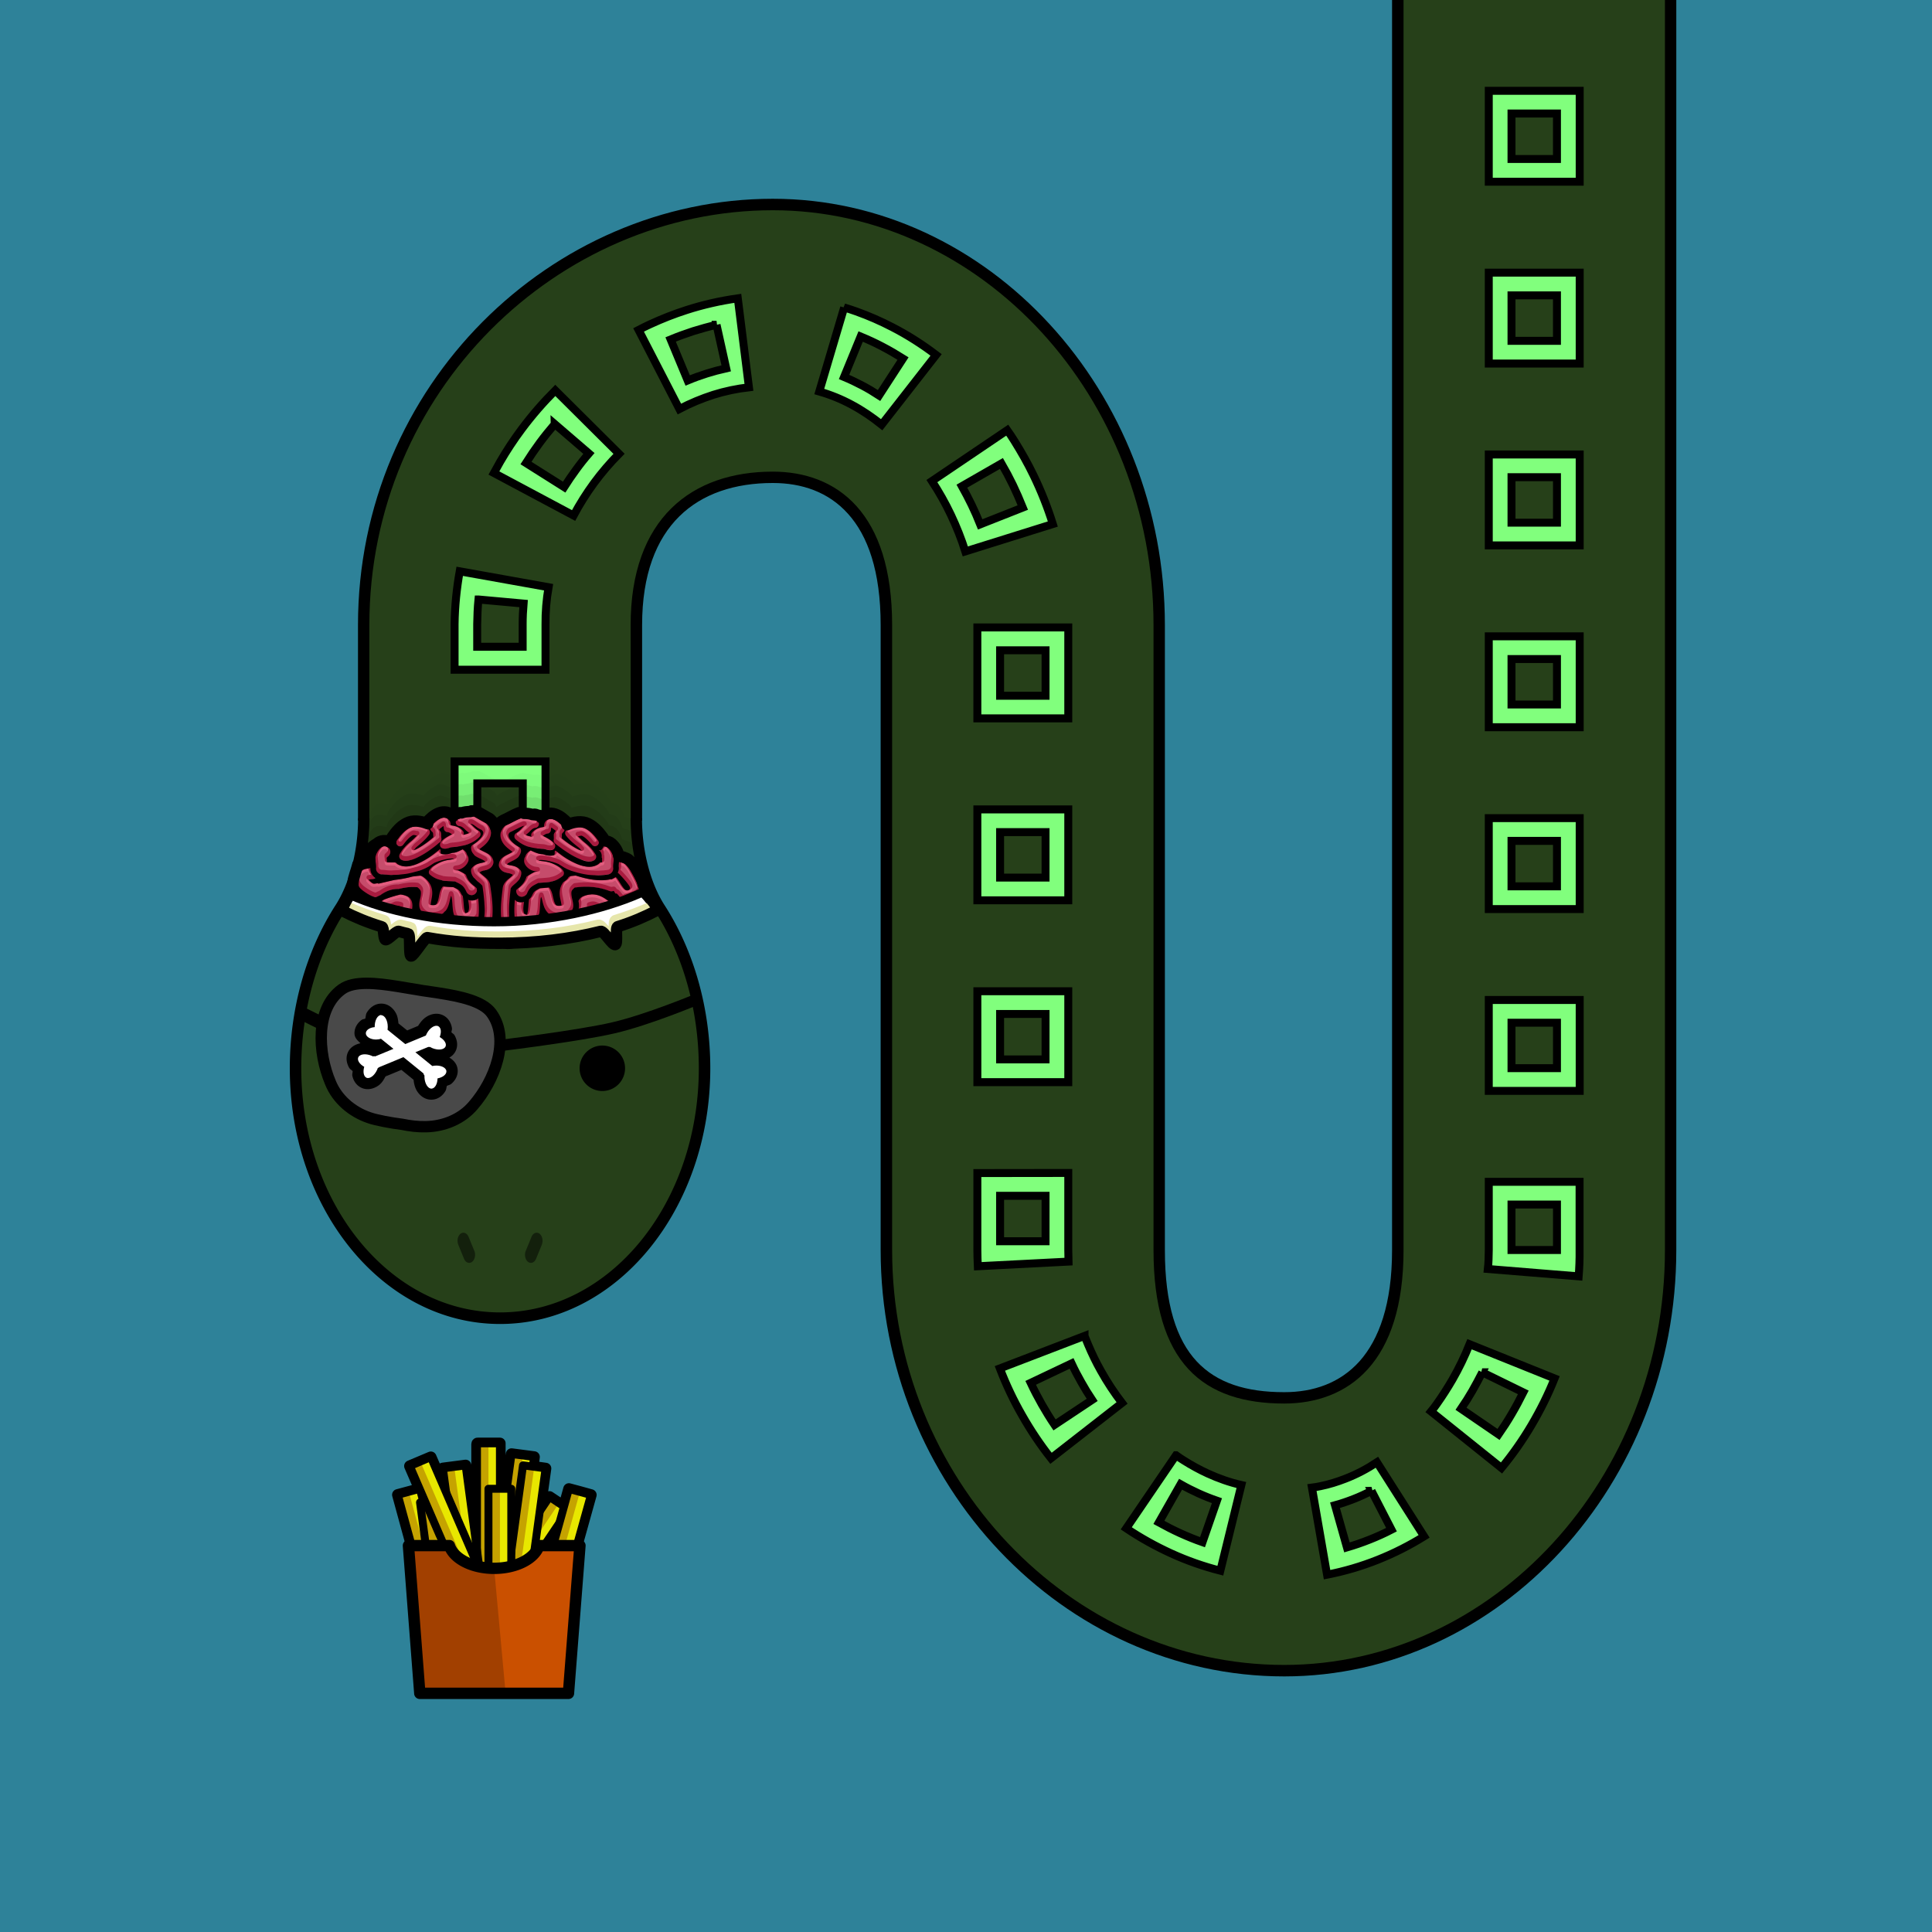 <?xml version="1.0" encoding="UTF-8" standalone="no"?> <svg xmlns="http://www.w3.org/2000/svg" xmlns:xhtml="http://www.w3.org/1999/xhtml" width="170" height="170" viewBox="0 0 170 170" version="1.1"><rect x="0" y="0" width="170" height="170" fill="#808080" stroke="none"/> <style> @media (prefers-color-scheme: dark) { svg { background: #0e0e0e; } } </style><g id="pattern-base" data-size="16"> <path d="M 4 4 L 4 12 L 12 12 L 12 4 L 4 4 z M 6 6 L 10 6 L 10 10 L 6 10 L 6 6 z " fill="#81ff7d" stroke="#000000" stroke-linecap="square" stroke-width="0.7"/> </g><g id="background"> <rect fill="#2e8299" x="0" y="0" width="170" height="170"/> </g> <g id="food" transform="translate(34.5,126.5)" data-width="18" data-height="23" data-anchorx="0.5" data-anchory="0.5"> <g> <path d="M 7.47,0.6 V 9.94 L 6.47,2.44 4.47,2.7 4.76,4.84 3.41,1.72 1.56,2.5 2.43,4.51 0.5,5.03 4.17,18.47 4.46,20.57 6.45,20.3 6.28,19.01 l 0.12,-0.03 -0.23,-0.83 0.13,0.08 0.84,0.56 0.97,-1.44 0.36,-0.05 -0.06,-0.41 0.07,-0.11 v 2.71 h 1.01 1.01 v -2.07 l 0.99,0.13 0.9,-6.57 L 14.73,7.51 11.54,18.96 13.47,19.49 17.5,5.04 16.53,4.77 15.56,4.51 15.13,6.06 14.69,5.77 13.85,5.21 12.99,6.48 13.51,2.71 12.51,2.57 12.39,2.55 12.5,1.7 11.51,1.57 10.51,1.44 10.09,4.5 H 9.49 V 0.5 H 8.48 l -0.93,0 c -0.07,0 -0.07,0 -0.07,0.1 z M 2.47,4.61 2.92,5.64 2.76,5.66 Z m 2.72,6.3 0.56,1.29 v 0 l 0.56,4.21 -0.32,0.48 z" fill="none" stroke="#000000" stroke-linecap="round" stroke-linejoin="round"/> <path d="M 7.47,0.5 H 9.49 V 15.5 H 7.47 Z" fill="#e8e700"/> <path d="M 7.47,0.5 H 8.48 V 15.5 H 7.47 Z" fill="#c5a300"/> <path d="M 7.47,15.5 H 9.49 V 0.5 H 7.47 Z" fill="none" stroke="#000000" stroke-width="0.7" stroke-linecap="round" stroke-linejoin="round"/> <path d="M 10.51,1.44 12.5,1.7 10.47,16.57 8.48,16.3 Z" fill="#e8e700"/> <path d="M 10.51,1.44 11.51,1.57 9.48,16.43 8.48,16.3 Z" fill="#c5a300"/> <path d="M 8.48,16.3 10.47,16.57 12.5,1.7 10.51,1.44 Z" fill="none" stroke="#000000" stroke-width="0.7" stroke-linecap="round" stroke-linejoin="round"/> <path d="M 13.85,5.21 15.52,6.32 7.13,18.79 5.46,17.68 Z" fill="#e8e700"/> <path d="M 13.85,5.21 14.69,5.77 6.3,18.23 5.46,17.68 Z" fill="#c5a300"/> <path d="M 5.46,17.68 7.13,18.79 15.52,6.32 13.85,5.21 Z" fill="none" stroke="#000000" stroke-width="0.7" stroke-linecap="round" stroke-linejoin="round"/> <path d="M 15.56,4.51 17.5,5.04 13.47,19.49 11.54,18.96 Z" fill="#e8e700"/> <path d="M 15.56,4.51 16.53,4.77 12.5,19.23 11.54,18.96 Z" fill="#c5a300"/> <path d="M 11.54,18.96 13.47,19.49 17.5,5.04 15.56,4.51 Z" fill="none" stroke="#000000" stroke-width="0.7" stroke-linecap="round" stroke-linejoin="round"/> <path d="M 11.52,2.44 13.51,2.7 11.48,17.57 9.49,17.3 Z" fill="#e8e700"/> <path d="M 11.52,2.44 12.51,2.57 10.48,17.43 9.49,17.3 Z" fill="#c5a300"/> <path d="M 9.49,17.3 11.48,17.57 13.51,2.7 11.52,2.44 Z" fill="none" stroke="#000000" stroke-width="0.7" stroke-linecap="round" stroke-linejoin="round"/> <path d="m 8.48,4.5 2.01,0 0,15 -2.01,0 z" fill="#e8e700"/> <path d="m 8.48,4.5 1.01,0 0,15 -1.01,0 z" fill="#c5a300"/> <path d="m 8.48,19.5 2.01,0 0,-15 -2.01,0 z" fill="none" stroke="#000000" stroke-width="0.7" stroke-linecap="round" stroke-linejoin="round"/> <path d="M 4.47,2.7 6.47,2.44 8.46,17.3 6.47,17.57 Z" fill="#e8e700"/> <path d="M 4.47,2.7 5.47,2.57 7.47,17.43 6.47,17.57 Z" fill="#c5a300"/> <path d="M 6.47,17.57 8.46,17.3 6.47,2.44 4.47,2.7 Z" fill="none" stroke="#000000" stroke-width="0.7" stroke-linecap="round" stroke-linejoin="round"/> <path d="M 0.5,5.03 2.44,4.5 6.4,18.98 4.46,19.5 Z" fill="#e8e700"/> <path d="M 0.5,5.03 1.47,4.76 5.43,19.24 4.46,19.5 Z" fill="#c5a300"/> <path d="M 4.46,19.5 6.4,18.98 2.44,4.5 0.5,5.03 Z" fill="none" stroke="#000000" stroke-width="0.7" stroke-linecap="round" stroke-linejoin="round"/> <path d="M 2.46,5.7 4.46,5.44 6.45,20.3 4.46,20.57 Z" fill="#e8e700"/> <path d="M 2.46,5.7 3.46,5.57 5.45,20.43 4.46,20.57 Z" fill="#c5a300"/> <path d="M 4.46,20.57 6.45,20.3 4.46,5.44 2.46,5.7 Z" fill="none" stroke="#000000" stroke-width="0.7" stroke-linecap="round" stroke-linejoin="round"/> <path d="M 1.56,2.5 3.41,1.71 9.36,15.5 7.51,16.29 Z" fill="#e8e700"/> <path d="M 1.56,2.5 2.49,2.11 8.43,15.89 7.51,16.29 Z" fill="#c5a300"/> <path d="M 7.51,16.29 9.36,15.5 3.41,1.71 1.56,2.5 Z" fill="none" stroke="#000000" stroke-width="0.7" stroke-linecap="round" stroke-linejoin="round"/> <path d="M 1.44,9.5 2.44,22.5 H 15.52 L 16.53,9.5 H 12.93 A 4.02,2.5 0 0 1 8.98,11.5 4.02,2.5 0 0 1 5.04,9.5 Z" fill="#ca5000"/> <path d="M 1.44,9.5 2.44,22.5 H 9.99 L 8.98,11.5 C 7.07,11.5 5.42,10.66 5.04,9.5 Z" fill="#000000" fill-opacity="0.2"/> <path d="M 1.44,9.5 2.44,22.5 H 15.52 L 16.53,9.5 H 12.93 A 4.02,2.5 0 0 1 8.98,11.5 4.02,2.5 0 0 1 5.04,9.5 Z" fill="none" stroke="#000000" stroke-linecap="round" stroke-linejoin="round"/> </g> </g><path id="body-color" fill="#264019" d="m 123,0 v 55 55 c 0,9.67 -4.66,13 -9.99,13 -6.85,0 -11,-3.33 -11,-13 V 55 c 0,-20.33 -15.34,-37.01 -34,-37.01 C 48.85,18 32,34.14 32,55 V 73 H 56 V 55 c 0,-9.13 5.16,-13 12,-13 5.33,0 9.99,3.33 9.99,13 v 55 c 0,20.33 15.85,37.01 35.01,37.01 18.67,0 34,-16.67 34,-37.01 V 55 0 Z"/> <g id="head" transform="translate(25.5,72)" data-width="37" data-height="45"> <path fill="#264019" d="M 6.44,0.5 C 6.36,3.23 5.7,5.94 4.46,7.88 v 0 0 C 1.9,11.84 0.49,16.84 0.49,22 c 0,12.15 8,22 18,22 10,0 18,-9.85 18,-22 0,-5.16 -1.41,-10.16 -3.97,-14.12 v 0 0 C 31.3,5.94 30.64,3.23 30.56,0.5 V 0 H 6.44 Z"/> <path fill="#000000" d="M 6.01,0 C 6.01,2.82 5.29,5.66 4.05,7.61 1.43,11.66 0,16.75 0,22 0,34.37 8.18,44.5 18.5,44.5 28.82,44.5 37,34.37 37,22 37,16.75 35.57,11.66 32.95,7.61 31.71,5.66 30.99,2.82 30.99,0 h -1 c 0,2.99 0.75,5.97 2.12,8.14 a 0.5,0.5 0 0 0 0,0.01 c 2.5,3.86 3.88,8.77 3.88,13.84 0,11.93 -7.83,21.49 -17.49,21.49 -9.66,0 -17.49,-9.56 -17.49,-21.49 0,-5.07 1.38,-9.98 3.88,-13.84 a 0.5,0.5 0 0 0 0,-0.01 C 6.26,5.97 7,2.99 7.01,0 Z"/> <path fill="#000000" fill-opacity="0.5" d="m 15.27,36.47 a 0.52,0.71 0 0 0 -0.25,0.09 0.52,0.71 0 0 0 -0.01,0.01 0.52,0.71 0 0 0 -0.18,0.96 0.52,0.71 0 0 0 0,0.01 l 0.5,1.22 a 0.52,0.71 0 0 0 0.71,0.27 0.52,0.71 0 0 0 0.2,-0.96 0.52,0.71 0 0 0 -0.01,-0.02 l -0.5,-1.22 a 0.52,0.71 0 0 0 -0.46,-0.36 z m 6.46,0 a 0.52,0.71 0 0 0 -0.46,0.36 l -0.5,1.22 a 0.52,0.71 0 0 0 -0.01,0.02 0.52,0.71 0 0 0 0.2,0.96 0.52,0.71 0 0 0 0.71,-0.27 l 0.5,-1.22 a 0.52,0.71 0 0 0 0,-0.01 0.52,0.71 0 0 0 -0.18,-0.96 0.52,0.71 0 0 0 -0.01,-0.01 0.52,0.71 0 0 0 -0.25,-0.09 z"/> </g> <g id="pattern"> <path d="m 131,7.99 v 4 3 1 h 8 v -4 -4 z m 2,2 h 4 v 2 2 H 133 v -2 z m -2,14 v 4 3 1 h 8 v -4 -4 z m 2,2 h 4 v 2 2 H 133 v -2 z m -68.08,0.26 c -1.55,0.22 -3.05,0.56 -4.51,1.03 -1.09,0.35 -2.16,0.77 -3.2,1.25 -0.34,0.16 -0.68,0.32 -1.02,0.5 l 3.59,6.96 c 0.97,-0.51 1.97,-0.92 2.99,-1.25 1.02,-0.32 2.07,-0.54 3.13,-0.66 z m 9.36,0.81 -2.19,7.39 c 0.98,0.28 1.94,0.67 2.85,1.16 0.92,0.49 1.8,1.09 2.64,1.76 l 4.79,-6.14 c -1.21,-0.92 -2.49,-1.74 -3.85,-2.44 -1.02,-0.53 -2.07,-0.99 -3.16,-1.38 -0.36,-0.13 -0.73,-0.25 -1.1,-0.36 z m -11.23,1.52 0.85,3.83 c -0.58,0.13 -1.15,0.28 -1.72,0.46 -0.57,0.18 -1.12,0.38 -1.67,0.61 l -1.5,-3.61 c 0.65,-0.27 1.32,-0.51 1.99,-0.73 0.67,-0.21 1.36,-0.4 2.05,-0.56 z m 12.68,1.03 c 0.65,0.27 1.29,0.56 1.91,0.89 0.62,0.32 1.23,0.68 1.82,1.05 l -2.11,3.25 c -0.49,-0.32 -0.99,-0.62 -1.51,-0.89 -0.51,-0.27 -1.04,-0.52 -1.57,-0.74 z M 48.86,34.35 c -1.07,1.07 -2.07,2.22 -2.97,3.43 -0.68,0.91 -1.31,1.87 -1.88,2.85 -0.19,0.33 -0.37,0.66 -0.55,0.99 l 7.01,3.74 c 0.53,-0.99 1.13,-1.95 1.8,-2.86 0.67,-0.91 1.41,-1.77 2.2,-2.57 z m -0.05,2.96 3.01,2.59 c -0.4,0.46 -0.78,0.94 -1.14,1.44 -0.36,0.49 -0.71,1 -1.04,1.52 l -3.36,-2.12 c 0.38,-0.6 0.78,-1.19 1.2,-1.76 0.42,-0.57 0.87,-1.12 1.33,-1.66 z m 39.82,0.54 -6.63,4.48 c 0.62,0.95 1.19,1.95 1.68,2.99 0.49,1.04 0.92,2.11 1.26,3.2 l 7.7,-2.41 c -0.46,-1.47 -1.03,-2.91 -1.7,-4.29 -0.5,-1.04 -1.07,-2.04 -1.68,-3.02 -0.2,-0.32 -0.41,-0.64 -0.63,-0.95 z M 131,39.99 v 4 3 1 h 8 v -4 -4 z m -42.88,0.79 c 0.36,0.62 0.7,1.26 1.01,1.9 0.31,0.65 0.6,1.31 0.87,1.98 l -3.75,1.48 c -0.23,-0.58 -0.48,-1.15 -0.75,-1.71 -0.27,-0.56 -0.56,-1.11 -0.86,-1.65 z M 133,41.99 h 4 v 2 2 H 133 v -2 z m -92.55,8.28 c -0.27,1.52 -0.43,3.07 -0.45,4.64 0,0.03 0,0.06 0,0.09 v 2.93 1 h 8 v -3.92 c 0,-0.02 0,-0.04 0,-0.06 -0.01,-1.1 0.08,-2.19 0.27,-3.28 z m 1.66,2.48 3.96,0.36 c -0.05,0.6 -0.08,1.21 -0.08,1.81 v 0 c 0,0.02 0,0.04 0,0.07 v 1.92 h -4 v -1.92 c 0,-0.03 0,-0.05 0,-0.08 0.01,-0.73 0.04,-1.45 0.11,-2.16 z m 43.89,2.46 v 4 4 h 8 v -4 -3 -1 z M 131,55.99 v 4 3 1 h 8 v -4 -4 z m -43,1.23 h 4 v 2 2 H 88 V 59.21 Z M 133,57.99 h 4 v 2 2 H 133 v -2 z m -93,9.01 v 3.93 4.07 h 2 6 v -2 -2.07 h 0 l 0,-3.93 z m 2,1.93 h 4 v 4.07 h -4 V 70.93 Z m 44,2.29 v 4 4 h 8 v -4 -3 -1 z M 131,71.99 v 4 3 1 h 8 v -4 -4 z m -43,1.23 h 4 v 2 2 H 88 V 75.21 Z M 133,73.99 h 4 v 2 2 H 133 V 75.99 Z M 86,87.22 v 4 4 h 8 v -4 -3 -1 z M 131,87.99 v 4 3 1 h 8 v -4 -4 z m -43,1.23 h 4 v 2 2 H 88 V 91.21 Z M 133,89.99 h 4 v 2 2 H 133 V 91.99 Z M 86,103.22 v 4 h 0 V 110 c 0,0.47 0.02,0.95 0.04,1.42 l 7.98,-0.41 C 94.01,110.67 94,110.34 94,110 v -2.79 -3 -1 z M 131,103.99 v 4 h 0 V 110 c 0,0.28 -0.01,0.55 -0.02,0.83 -0.01,0.28 -0.03,0.56 -0.06,0.83 l 7.99,0.65 c 0.06,-0.77 0.09,-1.54 0.08,-2.31 v -2.01 h 0 v -4 z m -43,1.23 h 4 v 2 h 0 v 2 h -4 v -2 h 0 z M 133,105.99 h 4 v 2 h 0 v 2 H 133 v -2 H 133 Z m -37.57,11.56 -7.45,2.86 c 0.55,1.43 1.2,2.81 1.96,4.13 0.75,1.32 1.6,2.59 2.54,3.78 l 6.25,-4.87 c -0.68,-0.89 -1.31,-1.84 -1.86,-2.83 -0.42,-0.74 -0.79,-1.51 -1.12,-2.29 -0.11,-0.26 -0.22,-0.52 -0.32,-0.78 z m 33.88,0.73 c -0.43,1.07 -0.93,2.11 -1.5,3.1 -0.43,0.74 -0.89,1.46 -1.38,2.15 -0.16,0.23 -0.33,0.45 -0.51,0.67 l 6.2,4.97 c 0.97,-1.18 1.85,-2.43 2.63,-3.75 0.78,-1.32 1.47,-2.7 2.04,-4.13 z m -35.02,1.69 c 0.26,0.56 0.54,1.1 0.85,1.64 0.3,0.54 0.62,1.06 0.96,1.57 l -3.31,2.2 c -0.4,-0.59 -0.77,-1.2 -1.12,-1.81 -0.35,-0.62 -0.68,-1.25 -0.98,-1.89 z m 36.13,0.78 3.62,1.77 c -0.32,0.64 -0.66,1.28 -1.02,1.89 -0.36,0.62 -0.75,1.22 -1.16,1.81 l -3.3,-2.26 c 0.35,-0.51 0.68,-1.03 0.99,-1.57 0.31,-0.54 0.6,-1.09 0.88,-1.64 z m -26.94,7.3 -4.38,6.43 c 1.25,0.84 2.58,1.58 3.96,2.21 1.38,0.63 2.83,1.14 4.32,1.52 l 1.85,-7.54 c -1.02,-0.23 -2.01,-0.58 -2.97,-1.02 -0.72,-0.33 -1.43,-0.72 -2.11,-1.15 -0.23,-0.14 -0.45,-0.29 -0.67,-0.45 z m 17.68,0.62 c -0.88,0.58 -1.81,1.07 -2.77,1.44 -0.72,0.28 -1.45,0.51 -2.2,0.66 -0.25,0.05 -0.5,0.1 -0.75,0.13 l 1.33,7.66 c 1.54,-0.3 3.03,-0.74 4.46,-1.31 1.43,-0.57 2.79,-1.26 4.08,-2.06 z m -17.28,1.93 c 0.51,0.29 1.04,0.56 1.57,0.8 0.53,0.24 1.08,0.46 1.63,0.65 l -1.27,3.65 c -0.66,-0.23 -1.32,-0.5 -1.96,-0.79 -0.64,-0.29 -1.26,-0.61 -1.88,-0.95 z m 16.8,0.58 1.76,3.42 c -0.62,0.32 -1.26,0.61 -1.92,0.87 -0.65,0.26 -1.32,0.49 -2,0.69 l -1.05,-3.71 c 0.55,-0.15 1.1,-0.34 1.64,-0.55 0.54,-0.21 1.06,-0.45 1.58,-0.72 z" fill="#81ff7d" stroke="#000000" stroke-width="0.7" stroke-linecap="square"/> </g><g id="body-outline"> <path fill="#000000" d="m 122.49,0 v 55 55 c 0,4.75 -1.15,7.86 -2.87,9.79 -1.73,1.92 -4.06,2.71 -6.62,2.71 -3.34,0 -5.92,-0.8 -7.7,-2.71 -1.78,-1.91 -2.8,-5.02 -2.8,-9.78 V 55 C 102.5,34.42 86.96,17.49 68,17.49 48.57,17.49 31.5,33.86 31.5,55 v 17.205 h 1 V 72.195 55 c 0,-20.6 16.63,-36.5 35.5,-36.5 18.37,0 33.5,16.42 33.5,36.5 v 55 c 0,4.9 1.06,8.3 3.07,10.47 2.01,2.17 4.93,3.03 8.43,3.03 2.77,0 5.43,-0.88 7.37,-3.04 1.94,-2.16 3.13,-5.55 3.13,-10.46 V 55 0 Z m 24.01,0 v 55 55 c 0,20.08 -15.13,36.5 -33.5,36.5 -18.86,0 -34.5,-16.43 -34.5,-36.5 V 55 c 0,-4.91 -1.19,-8.3 -3.13,-10.46 -1.94,-2.16 -4.6,-3.04 -7.37,-3.04 -3.52,0 -6.66,1 -8.92,3.22 -2.26,2.22 -3.59,5.62 -3.59,10.28 l 0.01,17.205 h 1 V 55 c 0,-4.47 1.25,-7.57 3.28,-9.57 2.03,-2 4.89,-2.93 8.22,-2.93 2.56,0 4.9,0.79 6.62,2.71 1.73,1.92 2.87,5.03 2.87,9.79 v 55 c 0,20.59 16.06,37.51 35.51,37.51 18.96,0 34.5,-16.92 34.5,-37.51 V 55 0 Z"/> </g><g id="eyes" transform="translate(25.5,72)"> <path d="M 9.5,14.8 C 7.64,14.5 5.64,14.28 4.58,15.05 2.25,16.73 2.45,20.61 3.58,23.27 c 0.6,1.47 1.9,2.56 3.38,3.07 0.67,0.24 2.03,0.48 2.92,0.59 0.69,0.14 1.39,0.23 2.1,0.21 1.57,-0.03 3.14,-0.66 4.16,-1.87 1.89,-2.18 3.29,-5.81 1.6,-8.13 C 16.97,16.09 15,15.67 13.13,15.38 12.64,15.3 12.18,15.24 11.72,15.17 11.04,15.06 9.99,14.88 9.5,14.8 Z" fill="#494949" stroke-width="1" stroke="#000000"/> <path d="m 8.05,16.31 c -0.63,0 -1.06,0.43 -1.28,0.8 -0.09,0.16 -0.08,0.35 -0.13,0.52 -0.1,0.05 -0.21,0.04 -0.3,0.1 -0.32,0.22 -0.65,0.64 -0.65,1.18 0,0.43 0.29,0.65 0.53,0.89 -0.41,0.08 -0.91,0.31 -1.13,0.85 -0.2,0.5 -0.05,1.01 0.15,1.33 0.08,0.12 0.2,0.17 0.29,0.27 0,0.13 -0.05,0.26 -0.03,0.4 0.08,0.38 0.31,0.84 0.81,1.07 a 1,1 0 0 0 0,0 c 0.58,0.26 1.15,0.04 1.5,-0.21 0.28,-0.2 0.45,-0.49 0.61,-0.79 l 1.4,-0.58 1.07,0.87 c 0.04,0.36 0.12,0.71 0.32,1.02 0.23,0.36 0.69,0.77 1.32,0.73 0.57,-0.03 0.97,-0.42 1.17,-0.77 0.08,-0.14 0.07,-0.29 0.12,-0.44 0.13,-0.07 0.27,-0.08 0.39,-0.18 0.3,-0.25 0.61,-0.69 0.56,-1.25 -0.05,-0.53 -0.39,-0.85 -0.73,-1.06 0.24,-0.14 0.46,-0.34 0.59,-0.66 v 0 c 0.2,-0.5 0.05,-1 -0.15,-1.33 -0.07,-0.1 -0.18,-0.15 -0.26,-0.24 0.01,-0.11 0.06,-0.22 0.05,-0.34 -0.05,-0.38 -0.25,-0.86 -0.72,-1.12 a 1,1 0 0 0 0,0 c -0.56,-0.31 -1.14,-0.14 -1.51,0.09 -0.32,0.2 -0.55,0.49 -0.75,0.81 l -0.96,0.4 -0.77,-0.62 C 9.53,17.74 9.49,17.41 9.32,17.12 9.11,16.74 8.68,16.31 8.05,16.31 Z m 0.54,6.24 -0.04,0.05 h 0 l -0.04,0.03 c 0,-0.01 0.01,-0.01 0.01,-0.02 0.02,-0.02 0.05,-0.03 0.07,-0.05 z" fill="#000000"/> <path d="m 8.05,17.31 c -0.32,0 -0.58,0.45 -0.58,1.02 0,0.02 0,0.03 0,0.05 -0.45,0.03 -0.78,0.27 -0.78,0.54 0,0.3 0.4,0.55 0.89,0.55 0.15,0 0.3,-0.02 0.44,-0.07 l 1.1,0.89 -1.6,0.66 c -0.06,-0.02 -0.13,-0.02 -0.21,0 -0.04,-0.02 -0.09,-0.04 -0.13,-0.06 -0.52,-0.21 -1.04,-0.14 -1.16,0.16 -0.1,0.25 0.12,0.59 0.53,0.82 -0.13,0.45 -0.05,0.84 0.19,0.96 0.29,0.13 0.71,-0.18 0.94,-0.69 0.02,-0.04 0.04,-0.09 0.05,-0.14 0.05,-0.03 0.08,-0.06 0.12,-0.09 0,0 0,0 0,0 l 2.15,-0.89 1.76,1.43 c 0.01,0.07 0.04,0.13 0.09,0.19 0,0.06 0,0.12 0,0.17 0.03,0.56 0.32,1 0.63,0.98 0.29,-0.02 0.51,-0.4 0.52,-0.9 0.48,-0.09 0.8,-0.36 0.78,-0.64 -0.03,-0.32 -0.51,-0.54 -1.06,-0.48 -0.06,0.01 -0.12,0.02 -0.18,0.03 l -1.49,-1.21 1.14,-0.47 c 0.04,0.01 0.09,0.01 0.14,0 0.07,0.04 0.15,0.08 0.22,0.11 0.52,0.21 1.04,0.14 1.16,-0.16 0.1,-0.25 -0.12,-0.59 -0.52,-0.82 0.17,-0.43 0.12,-0.82 -0.12,-0.95 -0.28,-0.15 -0.73,0.12 -1,0.61 -0.04,0.07 -0.07,0.14 -0.1,0.21 l -1.81,0.75 -1.56,-1.26 c 0.01,-0.09 0.02,-0.17 0.02,-0.26 0,-0.56 -0.26,-1.02 -0.58,-1.02 z" fill="#ffffff"/> <path d="m 1.18,16.59 -0.51,1.03 1.79,0.89 0.51,-1.03 z" fill="#000000"/> <path d="m 35.62,15.48 c 0,0 -4.27,1.78 -7.23,2.47 -2.96,0.7 -9.95,1.55 -9.95,1.55 l 0.12,0.99 c 0,0 6.93,-0.84 10.05,-1.57 3.12,-0.73 7.39,-2.53 7.39,-2.53 z" fill="#000000"/> <path d="m 29.5,22 a 2,2 0 0 1 -2,2 2,2 0 0 1 -2,-2 2,2 0 0 1 2,-2 2,2 0 0 1 2,2 z" fill="#000000"/> </g><g id="hat" transform="translate(29.5,67.85)" data-width="29" data-height="17" data-anchorx="0.5" data-anchory="0.27"> <path d="m 12.21,0.01 c -0.05,0 -0.1,0.01 -0.15,0.02 -0.04,0.01 -0.08,0.04 -0.11,0.06 -0.17,0.01 -0.35,0.04 -0.54,0.09 -0.02,-0.01 -0.05,-0.01 -0.07,-0.02 -0.25,-0.03 -0.5,0.04 -0.7,0.18 l 0.22,-0.09 c -0.03,0 -0.31,0.02 -0.52,0.19 0,0 0,0 -0.01,0.01 C 9.95,0.31 9.56,0.08 9.24,0.19 8.58,0.42 8.18,0.9 8.03,1.03 8,1.06 8.01,1.11 7.98,1.16 7.41,1.02 6.82,0.85 6.27,1.13 5.58,1.49 5.17,2.05 4.85,2.48 l 0.01,0 C 4.75,2.62 4.76,2.77 4.73,2.92 4.31,2.87 3.87,2.7 3.54,3.02 3.1,3.43 2.95,3.99 2.89,4.54 c -0.02,0 -0.04,0.01 -0.06,0.01 -0.01,0 -0.03,0 -0.04,0.01 C 2.79,4.56 2.27,7.87 2.27,7.87 4.57,5.82 29.87,10.2 26.05,4.22 25.88,4.14 25.72,4.1 25.57,4.06 c 0,0 0,-0.01 -0.01,-0.01 -0.01,0 -0.01,-0.01 -0.02,-0.01 -0.02,-0.01 -0.04,-0.01 -0.06,-0.02 0,0 -0.01,0 -0.01,0 0,0 -0.01,0 -0.01,0 C 25.33,3.67 25.2,3.29 24.89,3.01 24.71,2.84 24.48,2.83 24.27,2.77 24.23,2.67 24.22,2.58 24.15,2.49 23.82,2.06 23.39,1.51 22.69,1.17 22.15,0.91 21.56,1.09 21,1.24 20.97,1.19 20.97,1.14 20.93,1.11 20.79,0.99 20.37,0.52 19.7,0.31 19.38,0.21 19,0.45 18.63,0.58 c 0,0 0,0 -0.01,0 C 18.39,0.41 18.11,0.41 18.1,0.41 l 0.22,0.09 C 18.11,0.35 17.86,0.29 17.61,0.32 c -0.02,0 -0.04,0.01 -0.05,0.01 0,0 -0.01,0 -0.02,0.01 -0.24,-0.06 -0.49,-0.1 -0.71,-0.1 -0.1,-0.03 -0.19,-0.08 -0.29,-0.08 -0.04,0 -0.07,0.01 -0.11,0.02 -0.06,0.01 -0.12,0.01 -0.19,0.03 0,0 0,0 0,0.01 -0.6,0.2 -1.03,0.49 -1.42,0.66 -0.15,0.06 -0.27,0.15 -0.38,0.25 -0.02,0.02 -0.02,0.04 -0.04,0.06 -0.08,-0.1 -0.1,-0.23 -0.2,-0.32 l -0.01,-0.02 c -0.04,-0.03 -0.09,-0.07 -0.14,-0.1 l -0.01,-0.01 C 13.6,0.49 13.14,0.25 12.92,0.12 c 0,0 0,0 -0.01,-0.01 -0.04,-0.02 -0.08,-0.03 -0.12,-0.05 C 12.77,0.04 12.73,0.03 12.7,0.02 12.55,-0.02 12.46,0.01 12.36,0.03 12.31,0.02 12.26,0.01 12.21,0.01 Z m -1.98,0.63 0.01,0 c -0.04,0.09 -0.12,0.21 -0.12,0.23 0,0.04 -0.02,-0.09 0.1,-0.23 z m 2.16,2.36 c 0.28,0.17 0.69,0.38 1.09,0.61 0.01,0 0.01,0.01 0.01,0.02 0.17,0.15 0.29,0.35 0.34,0.56 0.11,0.47 0.77,0.52 0.95,0.07 0.06,-0.15 0.16,-0.29 0.28,-0.4 0.03,-0.03 0.08,-0.06 0.11,-0.07 0.49,-0.22 0.88,-0.48 1.33,-0.63 0,0 0,0 0.01,0.01 0.08,0.05 0.18,0.08 0.27,0.08 0.25,0 0.44,0.02 0.58,0.08 0,0 0.01,0 0.01,0 0.01,0 0.03,0.01 0.06,0.02 0.02,0 0.03,0.01 0.05,0.01 0.01,0 0.01,0 0.01,0 0.01,0 0.01,0 0.01,0 0.03,0 0.06,0 0.09,0 0.03,0 0.07,-0.01 0.1,-0.02 0.06,0.04 0.13,0.06 0.2,0.07 0,0 0.01,0 0.01,0 0.01,0.02 -0.01,0.02 0.01,0.04 0.2,0.22 0.54,0.22 0.74,0 0,0 0.01,-0.02 0.02,-0.03 0.21,-0.23 0.43,-0.23 0.66,-0.16 0.32,0.1 0.52,0.31 0.74,0.51 0.01,0.07 0,0.13 0.05,0.21 0.13,0.22 0.4,0.3 0.63,0.2 0.56,-0.24 1.09,-0.28 1.44,-0.11 0.46,0.22 0.78,0.61 1.1,1.02 0.02,0.03 0.04,0.07 0.05,0.14 0.05,0.23 0.25,0.4 0.48,0.4 0.13,0 0.24,0.04 0.32,0.11 0.28,0.25 0.44,0.54 0.48,0.81 0.04,0.22 0.22,0.39 0.44,0.41 0.02,0 0.02,0 0.05,0.01 -0.01,0 -0.02,-0.01 -0.01,-0.01 0,0 -0.06,-0.03 -0.06,-0.03 0,0 0.07,0.83 0.15,0.7 -0.05,0.11 -0.03,-0.76 0.01,-0.64 0,0 0.01,0 0.01,0 l 0.05,0.51 c 0,0 0.01,-0.04 0.02,-0.04 l -0.07,-0.46 c 0.11,0.02 0.22,0.06 0.35,0.12 0.19,0.08 0.22,0.17 0.4,0.38 0.1,0.11 0.18,-1.85 0.29,-1.66 C 20.98,2.08 4.52,7.89 5.54,5.28 5.54,5.18 5.56,5.12 5.6,5.07 5.91,4.64 6.22,4.25 6.67,4.02 7.02,3.84 7.55,3.87 8.12,4.1 8.35,4.19 8.61,4.1 8.74,3.88 8.78,3.8 8.76,3.74 8.77,3.67 8.99,3.47 9.18,3.25 9.5,3.14 c 0.24,-0.08 0.44,-0.08 0.65,0.15 0,0 0.01,0.02 0.01,0.02 0.2,0.23 0.56,0.22 0.75,-0.01 0.02,-0.02 0,-0.03 0.02,-0.05 0.01,0 -0.02,0 0.01,0 0.08,-0.01 0.15,-0.04 0.21,-0.08 0.11,0.03 0.22,0.03 0.33,-0.01 0.13,-0.05 0.32,-0.08 0.58,-0.09 0.05,0 0.1,-0.01 0.15,-0.02 0.09,-0.01 0.15,-0.02 0.19,-0.03 z" fill="#000000" fill-opacity="0.02"/> <path d="m 12.05,1 c -0.05,0 -0.1,0.01 -0.15,0.02 -0.04,0.01 -0.08,0.04 -0.11,0.06 -0.17,0.01 -0.35,0.04 -0.54,0.09 -0.02,-0.01 -0.05,-0.01 -0.07,-0.02 -0.25,-0.03 -0.5,0.04 -0.7,0.18 l 0.22,-0.09 c -0.03,0 -0.31,0.02 -0.52,0.19 0,0 0,0 -0.01,0.01 C 9.78,1.31 9.4,1.08 9.08,1.19 8.42,1.42 8.01,1.89 7.87,2.02 7.84,2.05 7.84,2.11 7.82,2.15 7.24,2.01 6.65,1.85 6.11,2.13 5.42,2.48 5,3.04 4.69,3.48 l 0.01,0 C 4.59,3.62 4.6,3.77 4.56,3.92 4.14,3.87 3.71,3.7 3.38,4.01 2.94,4.43 2.78,4.99 2.72,5.54 c -0.02,0 -0.04,0.01 -0.06,0.01 C 1.28,9.84 31.79,12.1 25.89,5.21 25.71,5.13 25.56,5.09 25.4,5.06 c 0,0 0,-0.01 -0.01,-0.01 -0.01,0 -0.01,-0.01 -0.02,-0.01 -0.02,-0.01 -0.04,-0.01 -0.06,-0.02 0,0 -0.01,0 -0.01,0 0,0 -0.01,0 -0.01,0 C 25.16,4.66 25.03,4.28 24.72,4 24.54,3.84 24.32,3.82 24.11,3.77 24.07,3.67 24.06,3.58 23.98,3.48 23.65,3.05 23.23,2.5 22.53,2.17 21.98,1.9 21.4,2.08 20.83,2.23 20.81,2.19 20.81,2.13 20.77,2.1 20.63,1.98 20.21,1.52 19.54,1.3 19.22,1.2 18.84,1.44 18.46,1.58 c 0,0 0,0 -0.01,0 -0.23,-0.17 -0.51,-0.18 -0.52,-0.18 l 0.22,0.09 c -0.21,-0.14 -0.46,-0.2 -0.7,-0.17 -0.02,0 -0.04,0.01 -0.05,0.01 0,0 -0.01,0 -0.02,0.01 C 17.13,1.28 16.89,1.23 16.67,1.24 c -0.1,-0.03 -0.19,-0.08 -0.29,-0.08 -0.04,0 -0.07,0.01 -0.11,0.02 -0.06,0.01 -0.12,0.01 -0.19,0.03 0,0 0,0 0,0.01 -0.6,0.2 -1.03,0.49 -1.42,0.66 -0.15,0.06 -0.27,0.15 -0.38,0.25 -0.02,0.02 -0.02,0.04 -0.04,0.06 -0.08,-0.1 -0.1,-0.23 -0.2,-0.32 l -0.01,-0.02 c -0.04,-0.03 -0.09,-0.07 -0.14,-0.1 l -0.01,-0.01 c -0.43,-0.25 -0.89,-0.49 -1.11,-0.63 0,0 0,0 -0.01,-0.01 -0.04,-0.02 -0.08,-0.03 -0.12,-0.05 -0.03,-0.02 -0.07,-0.03 -0.1,-0.04 -0.14,-0.04 -0.24,-0.01 -0.33,0.01 -0.05,-0.02 -0.1,-0.03 -0.15,-0.03 z m -1.98,0.63 0.01,0 C 10.04,1.73 9.96,1.84 9.96,1.87 9.96,1.9 9.94,1.77 10.06,1.63 Z m 2.19,1.37 c 0.28,0.17 0.69,0.38 1.09,0.61 0.01,0 0.01,0.01 0.01,0.02 0.17,0.15 0.29,0.35 0.34,0.56 0.11,0.47 0.77,0.52 0.95,0.07 0.06,-0.15 0.16,-0.29 0.28,-0.4 0.03,-0.03 0.08,-0.06 0.11,-0.07 0.49,-0.22 0.88,-0.48 1.33,-0.63 0,0 0,0 0.01,0.01 0.08,0.05 0.18,0.08 0.27,0.08 0.25,0 0.44,0.02 0.58,0.08 0,0 0.01,0 0.01,0 0.01,0 0.03,0.01 0.06,0.02 0.02,0 0.03,0.01 0.05,0.01 0.01,0 0.01,0 0.01,0 0.01,0 0.01,0 0.01,0 0.03,0 0.06,0 0.09,0 0.03,0 0.07,-0.01 0.1,-0.02 0.06,0.04 0.13,0.06 0.2,0.07 0,0 0.01,0 0.01,0 0.01,0.02 -0.01,0.02 0.01,0.04 0.2,0.22 0.54,0.22 0.74,0 0,0 0.01,-0.02 0.02,-0.03 0.21,-0.23 0.43,-0.23 0.66,-0.16 0.32,0.1 0.52,0.31 0.74,0.51 0.01,0.07 0,0.13 0.05,0.21 0.13,0.22 0.4,0.3 0.63,0.2 0.56,-0.24 1.09,-0.28 1.44,-0.11 0.46,0.22 0.78,0.61 1.1,1.02 0.02,0.03 0.04,0.07 0.05,0.14 0.05,0.23 0.25,0.4 0.48,0.4 0.13,0 0.24,0.04 0.32,0.11 0.28,0.25 0.44,0.54 0.48,0.81 0.04,0.22 0.22,0.39 0.44,0.41 0.02,0 0.02,0 0.05,0.01 -0.01,0 -0.02,-0.01 -0.01,-0.01 0,0 -0.06,-0.03 -0.06,-0.03 0,0 0.07,0.83 0.15,0.7 -0.05,0.11 -0.03,-0.76 0.01,-0.64 0,0 0.01,0 0.01,0 l 0.05,0.51 c 0,0 0.01,-0.04 0.02,-0.04 l -0.07,-0.46 c 0.11,0.02 0.22,0.06 0.35,0.12 0.19,0.08 0.22,0.17 0.4,0.38 0.1,0.11 0.15,-0.85 0.26,-0.66 0.07,0.12 0.15,0.28 0.23,0.43 L 2.81,7.54 2.64,6.53 2.73,6.05 2.94,7.48 2.93,7.49 c 0,0 -0.01,0 -0.01,0.01 L 2.73,6.05 c 0,0 0.1,1.46 0.1,1.48 0,0 0,0 0.01,0 0,0 0.01,0 0.02,0 0,0 0.01,-0.01 0.01,-0.01 l 0.01,0 c 0.07,-0.01 0.12,-0.02 0.03,-0.01 0.01,0 0.01,0 0.02,0 0.05,-0.01 0,0 0.05,-0.01 l 0,0.01 c -0.01,0 0.02,-0.01 0.03,-0.01 0,0 0.01,0 0.01,0 C 3.35,7.53 3.61,7.26 3.58,6.95 3.57,6.86 3.57,6.84 3.56,6.78 3.54,6.45 3.69,6.06 4.04,5.74 4.2,5.59 4.44,5.58 4.64,5.7 4.97,5.92 5.42,5.68 5.41,5.28 5.41,5.18 5.43,5.11 5.46,5.06 5.77,4.64 6.08,4.25 6.54,4.01 6.89,3.83 7.42,3.87 7.98,4.1 8.22,4.19 8.48,4.09 8.6,3.87 8.65,3.8 8.63,3.74 8.64,3.67 8.85,3.46 9.05,3.25 9.37,3.13 c 0.24,-0.08 0.44,-0.08 0.65,0.15 0,0 0.01,0.02 0.01,0.02 0.2,0.23 0.56,0.22 0.75,-0.01 0.02,-0.02 0,-0.03 0.02,-0.05 0.01,0 -0.02,0 0.01,0 0.08,-0.01 0.15,-0.04 0.21,-0.08 0.11,0.03 0.22,0.03 0.33,-0.01 0.13,-0.05 0.32,-0.08 0.58,-0.09 0.05,0 0.1,-0.01 0.15,-0.02 0.09,-0.01 0.15,-0.02 0.19,-0.03 z m -9.53,3.05 c 0,0 0.06,1.45 0.07,1.48 0,0 0.01,0.02 0.01,0.02 l 0.01,-0.01 c 0,0 0,-0.01 0,-0.01 0,-0.01 -0.09,-1.48 -0.09,-1.48 z" fill="#000000" fill-opacity="0.05"/> <path d="m 12.02,2 c -0.05,0 -0.1,0.01 -0.15,0.02 -0.04,0.01 -0.08,0.04 -0.11,0.06 -0.17,0.01 -0.35,0.04 -0.54,0.09 -0.02,-0.01 -0.05,-0.01 -0.07,-0.02 -0.25,-0.03 -0.5,0.04 -0.7,0.18 l 0.22,-0.09 c -0.03,0 -0.31,0.02 -0.52,0.19 0,0 0,0 -0.01,0.01 C 9.75,2.31 9.37,2.08 9.05,2.19 8.38,2.42 7.98,2.89 7.84,3.02 7.8,3.05 7.81,3.11 7.78,3.15 7.21,3.01 6.62,2.85 6.08,3.13 5.39,3.48 4.97,4.04 4.65,4.48 l 0.01,0 C 4.56,4.62 4.57,4.77 4.53,4.92 4.11,4.87 3.68,4.7 3.35,5.01 2.91,5.43 2.75,5.99 2.69,6.54 2.19,7.98 26.96,14.82 26.6,6.86 26.52,6.76 26.3,6.41 25.86,6.21 25.68,6.13 25.53,6.09 25.37,6.06 c 0,0 0,-0.01 -0.01,-0.01 -0.01,0 -0.01,-0.01 -0.02,-0.01 -0.02,-0.01 -0.04,-0.01 -0.06,-0.02 0,0 -0.01,0 -0.01,0 0,0 -0.01,0 -0.01,0 C 25.13,5.66 25,5.28 24.69,5 24.51,4.84 24.29,4.82 24.08,4.77 24.04,4.67 24.02,4.58 23.95,4.48 23.62,4.05 23.19,3.5 22.49,3.17 c -0.55,-0.26 -1.13,-0.09 -1.69,0.06 -0.03,-0.04 -0.03,-0.1 -0.06,-0.13 -0.14,-0.12 -0.56,-0.59 -1.23,-0.8 -0.32,-0.1 -0.7,0.14 -1.08,0.28 0,0 0,0 -0.01,0 -0.23,-0.17 -0.51,-0.18 -0.52,-0.18 l 0.22,0.09 C 17.92,2.35 17.66,2.28 17.42,2.32 c -0.02,0 -0.04,0.01 -0.05,0.01 0,0 -0.01,0 -0.02,0.01 -0.24,-0.06 -0.49,-0.1 -0.71,-0.1 -0.1,-0.03 -0.19,-0.08 -0.29,-0.08 -0.04,0 -0.07,0.01 -0.11,0.02 -0.06,0.01 -0.12,0.01 -0.19,0.03 0,0 0,0 0,0.01 -0.6,0.2 -1.03,0.49 -1.42,0.66 -0.15,0.06 -0.27,0.15 -0.38,0.25 -0.02,0.02 -0.02,0.04 -0.04,0.06 -0.08,-0.1 -0.1,-0.23 -0.2,-0.32 l -0.01,-0.02 c -0.04,-0.03 -0.09,-0.07 -0.14,-0.1 l -0.01,-0.01 C 13.4,2.49 12.95,2.25 12.73,2.11 c 0,0 0,0 -0.01,-0.01 -0.04,-0.02 -0.08,-0.03 -0.12,-0.05 C 12.57,2.04 12.54,2.03 12.5,2.02 12.36,1.97 12.27,2.01 12.17,2.03 12.12,2.01 12.07,2 12.01,2 Z m -1.98,0.63 0.01,0 C 10.01,2.73 9.93,2.84 9.93,2.86 9.92,2.9 9.91,2.77 10.03,2.63 Z m 2.23,0.37 c 0.28,0.17 0.69,0.38 1.09,0.61 0.01,0 0.01,0.01 0.01,0.02 0.17,0.15 0.29,0.35 0.34,0.56 0.11,0.47 0.77,0.52 0.95,0.07 0.06,-0.15 0.16,-0.29 0.28,-0.4 0.03,-0.03 0.08,-0.06 0.11,-0.07 0.49,-0.22 0.88,-0.48 1.33,-0.63 0,0 0,0 0.01,0.01 0.08,0.05 0.18,0.08 0.27,0.08 0.25,0 0.44,0.02 0.58,0.08 0,0 0.01,0 0.01,0 0.01,0 0.03,0.01 0.06,0.02 0.02,0 0.03,0.01 0.05,0.01 0.01,0 0.01,0 0.01,0 0.01,0 0.01,0 0.01,0 0.03,0 0.06,0 0.09,0 0.03,0 0.07,-0.01 0.1,-0.02 0.06,0.04 0.13,0.06 0.2,0.07 0,0 0.01,0 0.01,0 0.01,0.02 -0.01,0.02 0.01,0.04 0.2,0.22 0.54,0.22 0.74,0 0,0 0.01,-0.02 0.02,-0.03 0.21,-0.23 0.43,-0.23 0.66,-0.16 0.32,0.1 0.52,0.31 0.74,0.51 0.01,0.07 0,0.13 0.05,0.21 0.13,0.22 0.4,0.3 0.63,0.2 0.56,-0.24 1.09,-0.28 1.44,-0.11 0.46,0.22 0.78,0.61 1.1,1.02 0.02,0.03 0.04,0.07 0.05,0.14 0.05,0.23 0.25,0.4 0.48,0.4 0.13,0 0.24,0.04 0.32,0.11 0.28,0.25 0.44,0.54 0.48,0.81 0.04,0.22 0.22,0.39 0.44,0.41 0.02,0 0.02,0 0.05,0.01 -0.01,0 -0.02,-0.01 -0.01,-0.01 0,0 -0.06,-0.03 -0.06,-0.03 0,0 0.1,-0.17 0.18,-0.3 -0.05,0.11 -0.06,0.24 -0.02,0.36 0,0 0.01,0 0.01,0 l 0.08,-0.49 c 0,0 0.01,-0.04 0.02,-0.04 l -0.1,0.54 c 0.11,0.02 0.22,0.06 0.35,0.12 0.19,0.08 0.22,0.17 0.4,0.38 0.1,0.11 0.12,0.15 0.23,0.34 0.07,0.12 0.15,0.28 0.23,0.43 L 2.81,7.54 C 2.44,7.64 2.74,7.22 2.7,7.05 l 0.24,0.44 -0.01,0.01 c 0,0 -0.01,0 -0.01,0.01 L 2.7,7.05 c 0,0 0.13,0.46 0.13,0.48 0,0 0,0 0.01,0 0,0 0.01,0 0.02,0 0,0 0.01,-0.01 0.01,-0.01 l 0.01,0 c 0.07,-0.01 0.12,-0.02 0.03,-0.01 0.01,0 0.01,0 0.02,0 0.05,-0.01 0,0 0.05,-0.01 l 0,0.01 c -0.01,0 0.02,-0.01 0.03,-0.01 0,0 0.01,0 0.01,0 C 3.35,7.53 3.61,7.26 3.58,6.95 3.57,6.86 3.57,6.84 3.56,6.78 3.54,6.45 3.69,6.06 4.04,5.74 4.2,5.59 4.44,5.58 4.64,5.7 4.97,5.92 5.42,5.68 5.41,5.28 5.41,5.18 5.43,5.11 5.46,5.06 5.77,4.64 6.08,4.25 6.54,4.01 6.89,3.83 7.42,3.87 7.98,4.1 c 0.23,0.09 0.5,0 0.62,-0.22 0.04,-0.07 0.03,-0.13 0.04,-0.21 0.22,-0.2 0.41,-0.42 0.73,-0.53 0.24,-0.08 0.44,-0.08 0.65,0.15 0,0 0.01,0.02 0.01,0.02 0.2,0.23 0.56,0.22 0.75,-0.01 0.02,-0.02 0,-0.03 0.02,-0.05 0.01,0 -0.02,0 0.01,0 0.08,-0.01 0.15,-0.04 0.21,-0.08 0.11,0.03 0.22,0.03 0.33,-0.01 0.13,-0.05 0.32,-0.08 0.58,-0.09 0.05,0 0.1,-0.01 0.15,-0.02 0.09,-0.01 0.15,-0.02 0.19,-0.03 z M 2.7,7.05 c 0,0 0.1,0.45 0.1,0.48 0,0 0.01,0.02 0.01,0.02 l 0.01,-0.01 c 0,0 0,-0.01 0,-0.01 0,-0.01 -0.12,-0.48 -0.12,-0.48 z" fill="#000000" fill-opacity="0.07"/> <path d="m 12.32,3.49 c -0.13,-0.04 -0.21,0.05 -0.33,0.05 l 0,-0.04 c -0.04,0.01 -0.08,0.03 -0.11,0.06 -0.27,0.01 -0.52,0.02 -0.76,0.12 -0.03,-0.01 -0.07,-0.02 -0.07,-0.02 -0.12,-0.01 -0.25,0.02 -0.35,0.09 -0.1,0.01 -0.17,0.01 -0.28,0.09 0,0 0,0 -0.01,0.01 -0.04,0.03 -0.01,0.09 -0.04,0.13 -0.01,-0.01 0,-0.02 -0.01,-0.02 C 10.01,3.55 9.55,3.53 9.18,3.66 8.66,3.84 8.34,4.21 8.14,4.39 8.07,4.45 8.18,4.55 8.14,4.63 7.49,4.37 6.81,4.29 6.28,4.57 5.7,4.86 5.34,5.34 5.03,5.77 4.92,5.92 4.88,6.1 4.88,6.28 4.5,6.04 4,6.06 3.66,6.38 3.22,6.79 3,7.31 3.03,7.8 c 0,0.09 0.01,0.14 0.02,0.2 l -0.01,0 c 0,0 -0.06,0 -0.08,0 -0.02,0 -0.03,0 -0.1,0 -0.02,0 -0.03,0.01 -0.07,0.01 0,0 -0.01,0 -0.01,0 -0.08,0.01 -0.12,0.03 -0.11,0.03 0.01,0 -0.12,0.01 -0.25,0.04 -0.12,0.02 -0.26,0.04 -0.43,0.13 -0.3,1.2 -0.9,1.99 0.19,2.93 0.2,0.13 0.39,0.23 0.59,0.31 0.08,0.03 0.19,0.08 0.33,0.11 0.06,0.01 0.09,0.01 0.13,0.01 -0.08,0.18 -0.05,0.4 0.09,0.55 l 0.67,0.74 c 0.19,0.2 0.5,0.22 0.71,0.03 0.18,-0.17 0.28,-0.21 0.42,-0.3 -0.05,0.18 -0.08,0.31 -0.13,0.5 -0.06,0.27 0.1,0.54 0.37,0.6 l 0.98,0.24 c 0.27,0.06 0.54,-0.1 0.6,-0.37 0.05,-0.2 0.14,-0.55 0.22,-0.89 0.18,0.24 0.42,0.43 0.73,0.55 0,0 0,0.01 0.01,0.01 0.06,0.02 0.12,0.04 0.18,0.05 0.01,0 0.02,0.01 0.02,0.01 0.7,0.11 1.38,-0.03 1.83,-0.49 0.02,-0.02 0.01,-0.03 0.02,-0.05 0.03,0.1 0.02,0.18 0.06,0.28 0.18,0.47 0.6,0.91 1.22,1.03 l 0.01,0.01 c 0.11,0.02 0.22,0.02 0.33,0 0.3,-0.05 0.59,-0.16 0.84,-0.33 -0.01,0.03 -0.01,0.06 -0.02,0.09 -0.14,0.44 0.11,0.92 0.55,1.07 0.44,0.14 0.93,-0.11 1.07,-0.56 0.07,-0.22 0.12,-0.45 0.17,-0.67 0.06,0.3 0.13,0.61 0.23,0.92 0.15,0.44 0.64,0.68 1.08,0.53 0.43,-0.15 0.67,-0.64 0.52,-1.08 l 0,-0.01 c -0.01,-0.02 -0.01,-0.04 -0.02,-0.06 0.24,0.13 0.51,0.22 0.78,0.26 0.11,0.01 0.22,0.01 0.33,-0.01 0,0 0.01,0 0.01,0 0.62,-0.13 1.01,-0.59 1.18,-1.06 0.04,-0.1 0.02,-0.18 0.05,-0.28 0.02,0.02 0.01,0.03 0.03,0.05 0.46,0.44 1.15,0.57 1.85,0.44 0.01,0 0.01,0 0.02,0 0.06,-0.01 0.12,-0.04 0.18,-0.06 0.22,-0.09 0.4,-0.23 0.56,-0.39 0.07,0.25 0.15,0.53 0.19,0.69 0.07,0.27 0.34,0.43 0.61,0.36 l 0.97,-0.26 c 0.27,-0.07 0.43,-0.34 0.36,-0.61 -0.05,-0.18 -0.09,-0.32 -0.14,-0.49 0.14,0.09 0.23,0.13 0.42,0.29 0.21,0.19 0.53,0.17 0.71,-0.04 l 0.65,-0.76 c 0.1,-0.11 0.14,-0.26 0.12,-0.4 0.05,0.04 0.11,0.09 0.22,0.13 0.13,0.04 0.36,0.03 0.5,-0.07 0,0 0.33,-0.11 0.67,-0.23 0.17,-0.06 0.35,-0.13 0.53,-0.26 0.18,-0.13 0.36,-0.33 0.43,-0.6 0.05,-0.21 0.01,-0.3 -0.02,-0.4 C 27.21,10.12 27.17,10.03 27.13,9.92 27.04,9.71 26.94,9.47 26.82,9.24 26.7,9.01 26.57,8.78 26.47,8.6 26.36,8.42 26.32,8.33 26.19,8.18 26.06,8.03 25.93,7.81 25.62,7.67 25.45,7.59 25.29,7.54 25.14,7.52 c 0,0 -0.04,-0.02 -0.12,-0.03 -0.04,0 -0.05,-0.01 -0.07,-0.01 C 24.89,7.08 24.68,6.69 24.32,6.37 24.14,6.21 23.91,6.14 23.67,6.13 23.65,6.01 23.6,5.89 23.52,5.79 23.2,5.36 22.82,4.9 22.24,4.62 21.7,4.35 21.03,4.45 20.39,4.72 c -0.05,-0.08 0.06,-0.18 -0.01,-0.24 C 20.17,4.31 19.85,3.94 19.32,3.78 18.95,3.66 18.48,3.69 18.13,4.08 c -0.01,0.01 0,0.01 -0.01,0.02 -0.03,-0.03 0,-0.09 -0.04,-0.12 0,0 0,-0.01 0,-0.01 -0.1,-0.08 -0.18,-0.06 -0.28,-0.08 -0.1,-0.07 -0.23,-0.1 -0.35,-0.08 0,0 -0.04,0.02 -0.07,0.03 0,0 -0.01,0 -0.02,0 -0.24,-0.09 -0.49,-0.11 -0.76,-0.11 -0.08,-0.06 -0.18,-0.08 -0.28,-0.08 l 0,0 c -0.05,0 -0.1,0.01 -0.15,0.02 -0.52,0.18 -0.94,0.45 -1.38,0.64 -0.09,0.04 -0.17,0.1 -0.24,0.16 -0.18,0.16 -0.31,0.36 -0.4,0.58 -0.08,-0.32 -0.26,-0.61 -0.51,-0.83 -0.02,-0.02 -0.05,-0.04 -0.08,-0.06 -0.43,-0.25 -0.88,-0.49 -1.13,-0.64 -0.03,-0.02 -0.07,-0.04 -0.11,-0.05 z" fill="#c64c6b"/> <path d="m 12.32,3.55 c -0.13,-0.04 -0.21,0.06 -0.33,0.05 l 0,-0.04 a 0.5,0.5 0 0 0 -0.11,0.06 c -0.27,0.01 -0.54,0.02 -0.77,0.12 -0.03,-0.01 -0.06,-0.02 -0.07,-0.03 A 0.5,0.5 0 0 0 10.7,3.81 c -0.1,0.02 -0.17,0 -0.28,0.09 a 0.5,0.5 0 0 0 -0.01,0 c -0.04,0.03 -0.01,0.09 -0.04,0.12 -0.01,-0.01 0,-0.01 -0.01,-0.02 C 10.01,3.61 9.55,3.6 9.18,3.72 8.66,3.9 8.34,4.27 8.14,4.45 8.07,4.51 8.18,4.62 8.14,4.7 7.49,4.44 6.81,4.35 6.28,4.63 5.7,4.92 5.34,5.4 5.03,5.83 4.92,5.99 4.88,6.17 4.88,6.35 4.72,6.25 4.55,6.18 4.37,6.17 4.11,6.16 3.85,6.25 3.66,6.44 a 0.5,0.5 0 0 0 0,0.01 C 3.22,6.86 3,7.37 3.03,7.87 c 0.01,0.1 0.01,0.15 0.02,0.23 -0.06,0.01 -0.11,0.02 -0.1,0.02 0.01,0 -0.12,0.02 -0.25,0.04 C 2.58,8.18 2.45,8.19 2.27,8.28 2.11,8.35 1.87,8.49 1.66,8.74 1.42,9.04 1.27,9.46 1.4,9.93 c 0.19,0.69 0.72,1.05 1.07,1.27 0.2,0.13 0.39,0.23 0.59,0.31 a 0.5,0.5 0 0 0 0.01,0 c 0.05,0.02 0.13,0.04 0.2,0.07 a 0.5,0.5 0 0 0 0.07,0.58 l 0.67,0.74 a 0.5,0.5 0 0 0 0.71,0.03 c 0.18,-0.17 0.28,-0.21 0.42,-0.3 -0.05,0.18 -0.08,0.32 -0.13,0.5 a 0.5,0.5 0 0 0 0.37,0.6 l 0.98,0.23 a 0.5,0.5 0 0 0 0.6,-0.37 c 0.05,-0.2 0.14,-0.55 0.22,-0.9 0.18,0.24 0.42,0.44 0.73,0.56 0,0 0,0.01 0,0.01 0.06,0.02 0.12,0.05 0.18,0.06 a 0.5,0.5 0 0 0 0.02,0 c 0.7,0.11 1.38,-0.03 1.83,-0.49 0.02,-0.02 0.01,-0.03 0.02,-0.05 0.03,0.1 0.02,0.18 0.06,0.28 0.18,0.47 0.6,0.92 1.22,1.04 a 0.5,0.5 0 0 0 0.01,0 c 0.11,0.02 0.22,0.02 0.33,0 0.31,-0.05 0.59,-0.16 0.85,-0.33 -0.01,0.03 -0.01,0.06 -0.02,0.09 -0.14,0.44 0.11,0.93 0.56,1.07 0.44,0.14 0.93,-0.12 1.07,-0.56 0.07,-0.22 0.12,-0.45 0.17,-0.67 0.06,0.3 0.13,0.61 0.23,0.92 0.15,0.44 0.64,0.68 1.08,0.53 0.44,-0.15 0.68,-0.64 0.53,-1.08 -0.01,-0.02 -0.01,-0.05 -0.02,-0.07 0.24,0.14 0.51,0.22 0.79,0.26 0.11,0.01 0.22,0.01 0.33,-0.01 a 0.5,0.5 0 0 0 0.01,0 c 0.62,-0.13 1.01,-0.59 1.18,-1.06 0.04,-0.1 0.02,-0.18 0.05,-0.28 0.02,0.02 0.01,0.03 0.03,0.05 0.46,0.44 1.15,0.58 1.85,0.45 a 0.5,0.5 0 0 0 0.02,0 c 0.06,-0.01 0.12,-0.04 0.18,-0.06 0.22,-0.09 0.4,-0.23 0.56,-0.39 0.07,0.25 0.15,0.54 0.19,0.69 a 0.5,0.5 0 0 0 0.61,0.35 l 0.97,-0.25 A 0.5,0.5 0 0 0 23.14,13.13 c -0.05,-0.18 -0.09,-0.32 -0.14,-0.49 0.14,0.09 0.23,0.13 0.42,0.29 a 0.5,0.5 0 0 0 0.71,-0.05 l 0.65,-0.76 a 0.5,0.5 0 0 0 0.12,-0.4 c 0.05,0.04 0.11,0.09 0.22,0.13 0.13,0.04 0.36,0.03 0.5,-0.07 0,0 0.33,-0.11 0.67,-0.23 0.17,-0.06 0.35,-0.13 0.53,-0.26 0.18,-0.13 0.36,-0.32 0.43,-0.59 0.05,-0.21 0.01,-0.3 -0.02,-0.41 C 27.21,10.18 27.17,10.09 27.13,9.98 27.04,9.77 26.94,9.53 26.82,9.3 26.7,9.07 26.57,8.85 26.47,8.67 26.36,8.49 26.32,8.39 26.19,8.24 26.06,8.09 25.93,7.87 25.62,7.73 25.45,7.65 25.28,7.61 25.14,7.58 c 0,0 -0.04,-0.01 -0.12,-0.03 -0.04,0 -0.05,0 -0.07,0 C 24.89,7.15 24.68,6.76 24.32,6.43 24.14,6.27 23.91,6.2 23.67,6.19 23.65,6.07 23.6,5.95 23.52,5.85 23.2,5.42 22.82,4.96 22.24,4.68 21.7,4.41 21.03,4.51 20.39,4.78 c -0.05,-0.08 0.06,-0.18 -0.01,-0.24 -0.21,-0.18 -0.53,-0.54 -1.06,-0.71 -0.09,-0.03 -0.19,-0.05 -0.3,-0.06 -0.31,-0.02 -0.63,0.07 -0.9,0.36 -0.01,0.01 0,0.01 -0.01,0.02 -0.03,-0.03 0,-0.09 -0.04,-0.12 C 17.98,3.96 17.9,3.97 17.8,3.96 a 0.5,0.5 0 0 0 -0.34,-0.08 c 0,0 -0.04,0.02 -0.07,0.03 l -0.01,0 C 17.14,3.81 16.88,3.8 16.61,3.8 A 0.5,0.5 0 0 0 16.32,3.71 0.5,0.5 0 0 0 16.17,3.75 c -0.52,0.18 -0.94,0.44 -1.38,0.64 a 0.5,0.5 0 0 0 0,0.01 C 14.71,4.43 14.63,4.48 14.56,4.55 14.38,4.71 14.24,4.91 14.15,5.13 14.08,4.81 13.9,4.52 13.64,4.3 A 0.5,0.5 0 0 0 13.56,4.24 C 13.14,3.99 12.69,3.75 12.43,3.6 l 0,0.01 a 0.5,0.5 0 0 0 -0.11,-0.06 z m -0.42,0.44 c 0.09,0 0.19,0.01 0.27,0.04 0.28,0.17 0.73,0.41 1.14,0.65 0.21,0.18 0.35,0.43 0.38,0.68 0.03,0.25 -0.04,0.49 -0.15,0.7 -0.18,0.35 -0.52,0.62 -0.87,0.87 0.06,0.05 0.21,0.12 0.37,0.2 0.16,0.08 0.34,0.16 0.52,0.29 0.17,0.13 0.34,0.36 0.35,0.64 0,0.02 0,0.04 0,0.06 -0.03,0.23 -0.19,0.43 -0.35,0.52 -0.16,0.1 -0.31,0.13 -0.45,0.16 -0.22,0.05 -0.31,0.1 -0.4,0.16 0,0.01 0,0.01 0,0.02 0.05,0.07 0.16,0.16 0.28,0.26 0.12,0.1 0.26,0.21 0.39,0.35 0.12,0.14 0.23,0.34 0.25,0.57 0.2,1.34 0.37,2.67 -0.07,4.08 -0.06,0.19 -0.26,0.29 -0.44,0.23 -0.19,-0.06 -0.29,-0.26 -0.23,-0.44 0.11,-0.35 0.17,-0.69 0.21,-1.04 0.02,-0.23 0.04,-0.47 0.04,-0.7 0,-0.14 -0.01,-0.29 -0.02,-0.44 -0.01,-0.11 -0.01,-0.22 -0.02,-0.33 -0.03,-0.33 -0.06,-0.66 -0.11,-0.99 -0.01,-0.09 -0.02,-0.18 -0.04,-0.28 0,-0.01 0,-0.02 0,-0.02 0,-0.05 -0.02,-0.09 -0.09,-0.16 C 12.78,9.97 12.67,9.88 12.54,9.78 12.45,9.7 12.35,9.61 12.26,9.51 12.22,9.47 12.19,9.45 12.15,9.41 12.09,9.32 12.03,9.2 11.99,9.08 11.96,8.98 11.94,8.88 11.95,8.77 c 0,-0.07 0.03,-0.13 0.07,-0.18 0.27,-0.36 0.68,-0.41 0.93,-0.47 0.12,-0.03 0.2,-0.06 0.24,-0.08 -0.01,-0.02 0,-0.03 -0.05,-0.07 C 13.05,7.91 12.9,7.84 12.74,7.76 12.58,7.69 12.39,7.61 12.23,7.47 12.21,7.45 12.19,7.42 12.17,7.4 12.06,7.28 11.96,7.12 11.94,6.94 c -0.01,-0.05 -0.01,-0.09 -0.01,-0.14 0.01,-0.11 0.07,-0.21 0.17,-0.26 0.38,-0.23 0.7,-0.54 0.83,-0.79 0.06,-0.13 0.08,-0.23 0.07,-0.31 -0.01,-0.07 -0.05,-0.13 -0.13,-0.2 C 12.37,5.02 12.27,4.79 11.97,4.7 c -0.03,-0.01 -0.05,0.02 -0.08,0.01 0.02,0.02 0.07,0.03 0.09,0.05 0.23,0.23 0.41,0.43 0.62,0.54 0.21,0.11 0.25,0.39 0.08,0.56 -0.38,0.38 -0.79,0.58 -1.22,0.7 -0.35,0.1 -0.72,0.16 -1.11,0.19 -0.02,0 -0.05,0 -0.07,0 0,0 -0.02,0.01 -0.03,0.01 -0.04,0 -0.09,0.01 -0.2,0.05 -0.13,0.05 -0.33,0.12 -0.57,0.07 -0.01,0 -0.02,-0.01 -0.04,-0.02 C 9.24,6.79 9.16,6.57 9.24,6.39 9.26,6.36 9.26,6.34 9.28,6.31 9.54,5.99 9.92,5.81 10.28,5.61 10.15,5.57 10.05,5.45 9.87,5.43 9.69,5.42 9.55,5.27 9.54,5.1 9.54,4.94 9.52,4.94 9.51,4.91 9.44,4.95 9.28,5.07 9.13,5.19 9.18,5.31 9.3,5.42 9.31,5.52 9.32,5.72 9.3,5.82 9.33,5.98 9.36,6.1 9.32,6.23 9.22,6.31 9.18,6.35 9.13,6.38 9.08,6.42 8.87,6.61 8.62,6.8 8.36,6.99 8.09,7.17 7.81,7.36 7.54,7.51 7.23,7.67 6.93,7.81 6.65,7.89 6.36,7.97 6.08,8 5.8,7.86 5.74,7.83 5.7,7.78 5.67,7.72 c 0,-0.01 -0.01,-0.02 -0.01,-0.02 -0.03,-0.06 -0.04,-0.13 -0.03,-0.2 0.01,-0.04 0.01,-0.07 0.03,-0.11 C 5.93,6.87 6.32,6.52 6.69,6.22 6.88,6.06 7.02,5.88 7.19,5.73 7.09,5.74 6.93,5.65 6.83,5.7 6.56,5.84 6.28,6.14 5.99,6.54 5.88,6.69 5.66,6.73 5.5,6.62 5.35,6.5 5.32,6.28 5.43,6.13 5.73,5.71 6.06,5.31 6.51,5.08 6.96,4.85 7.54,4.84 8.14,5.15 8.32,5.25 8.38,5.49 8.26,5.66 7.91,6.13 7.5,6.46 7.14,6.75 7.03,6.84 6.98,6.95 6.89,7.04 7,6.99 7.09,6.96 7.2,6.9 7.7,6.63 8.23,6.23 8.63,5.89 8.62,5.77 8.61,5.63 8.61,5.58 8.6,5.5 8.61,5.48 8.46,5.34 8.31,5.2 8.32,4.96 8.47,4.83 8.71,4.62 8.97,4.33 9.34,4.2 c 0.19,-0.06 0.49,-0.04 0.66,0.14 0.12,0.13 0.14,0.32 0.17,0.5 0.35,0.06 0.72,0.11 1.05,0.48 0.09,0.1 0.11,0.24 0.06,0.36 0.15,-0.05 0.35,-0.08 0.49,-0.17 -0.09,-0.09 -0.23,-0.18 -0.31,-0.26 -0.2,-0.2 -0.34,-0.32 -0.56,-0.35 -0.31,-0.04 -0.42,-0.42 -0.18,-0.62 0.09,-0.07 0.18,0 0.27,-0.05 l -0.01,-0.03 c 0.02,0 0.02,0.02 0.04,0.02 0.29,-0.14 0.59,-0.25 0.87,-0.25 z m 4.71,0.18 c 0.28,-0.01 0.58,0.09 0.87,0.23 0.02,0 0.02,-0.02 0.04,-0.03 l -0.01,0.02 c 0.09,0.04 0.18,-0.02 0.27,0.04 0.24,0.19 0.14,0.58 -0.16,0.62 -0.22,0.03 -0.36,0.15 -0.55,0.36 -0.08,0.08 -0.21,0.18 -0.3,0.27 0.14,0.09 0.34,0.11 0.49,0.16 -0.05,-0.12 -0.04,-0.26 0.05,-0.37 0.32,-0.37 0.69,-0.44 1.04,-0.5 0.02,-0.18 0.04,-0.37 0.16,-0.51 0.17,-0.19 0.47,-0.22 0.66,-0.16 0.38,0.12 0.64,0.4 0.88,0.61 0.16,0.13 0.16,0.37 0.02,0.51 -0.14,0.15 -0.14,0.16 -0.14,0.24 0,0.05 -0.01,0.19 -0.01,0.31 0.41,0.34 0.94,0.72 1.45,0.98 0.12,0.06 0.21,0.08 0.32,0.13 C 21.59,7.01 21.54,6.91 21.43,6.82 21.07,6.53 20.65,6.22 20.29,5.76 c -0.13,-0.17 -0.08,-0.41 0.11,-0.52 0.59,-0.32 1.17,-0.33 1.63,-0.11 0.46,0.22 0.79,0.61 1.1,1.02 0.04,0.05 0.05,0.1 0.06,0.16 0.01,0.05 0,0.11 -0.02,0.16 0,0.01 0,0.02 -0.01,0.02 -0.02,0.05 -0.05,0.1 -0.1,0.14 -0.08,0.06 -0.17,0.08 -0.26,0.07 -0.09,-0.01 -0.17,-0.06 -0.23,-0.14 -0.29,-0.38 -0.58,-0.68 -0.86,-0.81 -0.1,-0.05 -0.26,0.05 -0.36,0.04 0.17,0.15 0.32,0.32 0.51,0.48 0.38,0.3 0.77,0.64 1.06,1.15 0,0 0,0 0,0 0,0.01 0,0.01 0.01,0.02 0.02,0.03 0.03,0.06 0.03,0.1 0.01,0.07 0,0.13 -0.03,0.2 0,0.01 -0.01,0.01 -0.01,0.02 -0.03,0.06 -0.07,0.11 -0.14,0.15 -0.27,0.15 -0.56,0.12 -0.84,0.05 C 21.66,7.87 21.36,7.74 21.05,7.59 20.79,7.45 20.52,7.29 20.27,7.12 20.03,6.96 19.81,6.8 19.6,6.63 19.52,6.56 19.41,6.49 19.33,6.43 c -0.09,-0.08 -0.14,-0.21 -0.12,-0.33 0.03,-0.16 0,-0.26 0.01,-0.46 0.01,-0.1 0.12,-0.22 0.17,-0.33 -0.16,-0.12 -0.31,-0.24 -0.39,-0.28 -0.01,0.03 -0.02,0.04 -0.03,0.19 0,0.18 -0.14,0.32 -0.31,0.34 -0.18,0.02 -0.28,0.14 -0.41,0.19 0.36,0.19 0.74,0.36 1.02,0.68 0.03,0.04 0.05,0.08 0.06,0.13 0.01,0.04 0.02,0.08 0.01,0.12 0,0.01 0,0.02 0,0.04 0,0.03 -0.02,0.06 -0.03,0.09 -0.01,0.02 -0.02,0.04 -0.04,0.06 -0.01,0.02 -0.03,0.04 -0.04,0.06 -0.04,0.03 -0.09,0.06 -0.15,0.08 -0.02,0 -0.04,0 -0.06,0 C 18.82,7.03 18.64,6.98 18.53,6.94 18.43,6.91 18.39,6.91 18.35,6.91 c 0,0 0,0 0,0 -0.01,0 -0.05,-0.01 -0.06,-0.01 -0.02,0 -0.05,0 -0.07,0 -0.47,-0.03 -0.92,-0.08 -1.34,-0.23 0,0 0,0 0,0 C 16.53,6.54 16.19,6.36 15.87,6.06 15.7,5.9 15.73,5.62 15.94,5.5 16.15,5.39 16.32,5.18 16.55,4.95 c 0.02,-0.02 0.06,-0.03 0.09,-0.05 -0.03,0.01 -0.05,-0.02 -0.08,-0.01 -0.3,0.1 -0.71,0.34 -1.2,0.57 -0.07,0.08 -0.11,0.14 -0.12,0.21 -0.01,0.08 0.01,0.18 0.08,0.31 0.13,0.25 0.46,0.55 0.85,0.77 0.1,0.05 0.16,0.15 0.17,0.26 0.01,0.07 0.01,0.14 -0.01,0.2 0,0 0,0 0,0 -0.02,0.09 -0.06,0.17 -0.1,0.24 0,0 0,0 0,0 -0.05,0.09 -0.1,0.17 -0.17,0.23 -0.16,0.14 -0.35,0.23 -0.51,0.31 -0.16,0.08 -0.31,0.16 -0.38,0.22 -0.05,0.04 -0.04,0.05 -0.05,0.07 0.04,0.02 0.12,0.05 0.24,0.07 0.26,0.05 0.67,0.09 0.94,0.45 0.04,0.05 0.06,0.11 0.07,0.18 0.01,0.11 -0.01,0.22 -0.04,0.32 -0.04,0.12 -0.09,0.23 -0.15,0.32 -0.01,0.02 -0.03,0.02 -0.04,0.04 -0.11,0.14 -0.23,0.25 -0.34,0.34 -0.12,0.11 -0.23,0.2 -0.29,0.28 0,0 0,0 0,0.01 0,0 0,0 0,0 -0.06,0.07 -0.08,0.11 -0.08,0.16 0,0.01 0,0.02 0,0.02 -0.05,0.43 -0.09,0.84 -0.12,1.25 -0.01,0.17 -0.02,0.34 -0.02,0.51 0,0.08 0,0.16 0,0.23 0,0.29 0.02,0.57 0.06,0.86 0,0 0,0.01 0,0.01 0,0 0,0 0,0.01 0.05,0.3 0.12,0.61 0.22,0.91 0.06,0.18 -0.04,0.38 -0.22,0.45 -0.18,0.06 -0.38,-0.03 -0.45,-0.22 -0.47,-1.4 -0.34,-2.73 -0.17,-4.08 0.02,-0.23 0.12,-0.43 0.24,-0.57 0.12,-0.15 0.26,-0.26 0.38,-0.36 0.12,-0.1 0.22,-0.19 0.27,-0.26 0.01,-0.01 0,-0.01 0,-0.02 -0.09,-0.05 -0.19,-0.1 -0.41,-0.15 -0.14,-0.03 -0.3,-0.06 -0.46,-0.15 -0.16,-0.09 -0.33,-0.29 -0.36,-0.51 0,-0.02 0,-0.04 0,-0.06 0,-0.03 0.01,-0.06 0.01,-0.09 0,-0.01 0.01,-0.02 0.01,-0.03 a 0.5,0.5 0 0 0 0,-0.03 0.5,0.5 0 0 0 0,0 c 0.05,-0.21 0.17,-0.38 0.31,-0.49 0.17,-0.14 0.35,-0.22 0.51,-0.3 C 15.39,7.27 15.53,7.2 15.59,7.15 15.24,6.9 14.88,6.64 14.7,6.3 14.58,6.08 14.51,5.85 14.54,5.6 c 0.02,-0.25 0.16,-0.5 0.36,-0.69 0.03,-0.03 0.06,-0.05 0.1,-0.06 0.49,-0.21 0.89,-0.48 1.34,-0.63 l 0,0 C 16.42,4.19 16.51,4.17 16.61,4.17 Z m -2.53,1.88 c 0.04,0.18 0.1,0.34 0.18,0.48 0.13,0.24 0.34,0.34 0.52,0.51 -0.12,0.06 -0.23,0.11 -0.38,0.23 -0.06,0.05 -0.12,0.11 -0.17,0.17 C 14.13,7.27 14,7.13 13.87,7.03 13.72,6.91 13.61,6.87 13.48,6.81 c 0.18,-0.17 0.39,-0.28 0.51,-0.52 0.04,-0.07 0.06,-0.15 0.08,-0.23 z m 9.55,0.63 c 0.13,-0.01 0.26,0.04 0.36,0.13 0.28,0.25 0.43,0.56 0.48,0.84 0,0 0,0 0,0 0.01,0.06 0.02,0.13 0.02,0.18 -0.01,0.31 -0.07,0.47 -0.04,0.78 0,0.06 0,0.11 -0.02,0.16 -0.02,0.08 -0.06,0.16 -0.12,0.22 -0.01,0.01 -0.01,0.01 -0.02,0.02 -0.06,0.06 -0.13,0.1 -0.22,0.13 -0.01,0 -0.02,0.01 -0.03,0.01 0,0 0,0 -0.01,0 -0.27,0.05 -0.55,0.07 -0.85,0.08 -0.12,0 -0.24,0 -0.36,-0.01 -0.18,0 -0.36,-0.01 -0.54,-0.03 -0.14,-0.02 -0.28,-0.04 -0.43,-0.07 -0.16,-0.03 -0.33,-0.07 -0.49,-0.11 -0.21,-0.06 -0.41,-0.11 -0.62,-0.19 0,0 0,0 0,0 -0.21,-0.08 -0.42,-0.17 -0.62,-0.28 -0.01,-0.01 -0.02,-0.01 -0.03,-0.02 L 19.65,8.24 C 19.22,8.06 18.56,7.89 18.1,7.89 c -0.11,0 -0.15,0.02 -0.23,0.04 0.1,0.02 0.19,0.05 0.34,0.06 0.47,0.05 0.92,0.14 1.55,0.55 0.22,0.15 0.42,0.39 0.35,0.6 0,0 0,0 0,0 -0.01,0.04 -0.02,0.09 -0.06,0.13 -0.08,0.07 -0.16,0.13 -0.24,0.18 -0.27,0.19 -0.54,0.29 -0.81,0.34 -0.04,0.01 -0.07,0.03 -0.11,0.03 -0.34,0.05 -0.66,0.06 -1.02,0.09 -0.56,0.28 -0.76,0.38 -0.99,0.92 -0.03,0.08 -0.09,0.14 -0.15,0.18 -0.14,0.11 -0.33,0.15 -0.51,0.08 -0.22,-0.09 -0.33,-0.33 -0.29,-0.56 0.04,-0.04 0.09,-0.09 0.18,-0.16 0.12,-0.1 0.3,-0.25 0.46,-0.47 0.1,-0.14 0.2,-0.33 0.25,-0.53 0.2,-0.14 0.4,-0.27 0.64,-0.39 0.05,-0.03 0.11,-0.04 0.17,-0.05 0.08,-0.01 0.11,-0.01 0.18,-0.02 -0.16,-0.02 -0.31,-0.03 -0.47,-0.09 -0.26,-0.1 -0.55,-0.31 -0.68,-0.63 -0.02,-0.06 -0.04,-0.12 -0.04,-0.18 0,-0.1 0.01,-0.19 0.03,-0.29 0,0 0,0 0,0 0.05,-0.09 0.1,-0.18 0.13,-0.29 0.1,-0.15 0.23,-0.28 0.37,-0.36 0.02,-0.01 0.03,-0.01 0.05,-0.02 0.33,0.15 0.67,0.32 1,0.33 0.05,0 0.1,0 0.15,0 -0.21,0.03 -0.1,0 0.01,0.03 0.13,0.04 0.46,0.16 0.84,0.07 0.18,-0.04 0.07,-0.26 0.13,-0.41 0.04,0.01 0.08,0.02 0.11,0.03 0.42,0.33 0.87,0.67 1.37,0.92 0.33,0.17 0.66,0.32 1.01,0.4 0.33,0.08 0.77,0.14 1.2,-0.09 a 0.5,0.5 0 0 0 0.01,0 c 0.1,-0.06 0.19,-0.13 0.26,-0.22 0.06,0 0.12,0 0.18,-0.01 0.01,-0.08 0.01,-0.26 0.01,-0.3 0,-0.07 0,-0.09 -0.04,-0.13 0.02,-0.17 0,-0.34 -0.09,-0.49 -0.04,-0.08 -0.1,-0.09 -0.15,-0.16 0.05,-0.02 0.11,0.06 0.15,0.02 a 0.5,0.5 0 0 0 0.01,0 c 0.12,-0.09 0.2,-0.22 0.25,-0.36 0,0 0.01,0 0.01,0 z M 4.36,6.67 c 0.13,0 0.25,0.05 0.35,0.15 C 4.89,7.02 4.89,7.34 4.69,7.53 4.47,7.74 4.52,7.68 4.53,7.79 c 0,0.04 0.01,0.22 0.02,0.3 0.23,0.02 0.5,0.02 0.78,0.02 0.07,0.08 0.15,0.15 0.24,0.2 a 0.5,0.5 0 0 0 0.01,0 c 0.43,0.22 0.88,0.16 1.2,0.07 0.34,-0.09 0.67,-0.25 1,-0.43 0.53,-0.29 1,-0.66 1.44,-1.03 0.11,0.14 -0.04,0.4 0.16,0.44 a 0.5,0.5 0 0 0 0.01,0 c 0.39,0.08 0.71,-0.04 0.83,-0.08 0.11,-0.04 0.22,-0.02 0.01,-0.04 0.05,0.01 0.1,0.01 0.16,0.01 0.28,-0.02 0.54,-0.18 0.82,-0.31 0.12,0.07 0.23,0.18 0.32,0.3 0.04,0.14 0.1,0.26 0.17,0.37 0.02,0.08 0.03,0.16 0.03,0.24 0,0.06 -0.01,0.12 -0.04,0.18 -0.13,0.32 -0.41,0.54 -0.67,0.65 -0.16,0.06 -0.31,0.07 -0.46,0.1 0.07,0.01 0.1,0.01 0.18,0.01 0.06,0.01 0.12,0.02 0.17,0.05 0.21,0.1 0.41,0.21 0.59,0.34 0.06,0.21 0.15,0.39 0.26,0.54 0.17,0.22 0.34,0.36 0.47,0.46 0.11,0.09 0.18,0.15 0.21,0.19 0.01,0.08 0.02,0.14 0.03,0.22 -0.03,0.14 -0.12,0.27 -0.27,0.34 -0.25,0.11 -0.55,0 -0.66,-0.25 C 11.29,10.14 11.09,10.04 10.53,9.77 10.16,9.75 9.84,9.75 9.5,9.71 9.45,9.7 9.39,9.67 9.33,9.66 9,9.59 8.66,9.45 8.33,9.18 8.09,8.96 8.34,8.63 8.6,8.45 9.22,8.02 9.66,7.91 10.13,7.85 10.29,7.83 10.37,7.81 10.48,7.78 10.39,7.77 10.36,7.75 10.25,7.75 9.78,7.77 9.13,7.95 8.71,8.14 L 8.25,8.44 c -0.01,0.01 -0.02,0.01 -0.03,0.02 C 8.01,8.58 7.77,8.68 7.53,8.77 7.38,8.83 7.21,8.88 7.04,8.93 6.76,9.01 6.47,9.07 6.18,9.12 6.09,9.13 6,9.14 5.91,9.15 5.64,9.18 5.37,9.2 5.12,9.21 c -0.05,0 -0.1,0.01 -0.15,0.01 0,0 0,0 0,0 -0.26,0 -0.5,-0.03 -0.74,-0.05 -0.07,-0.01 -0.15,0 -0.22,-0.01 C 3.89,9.13 3.8,9.07 3.72,8.99 c 0,0 0,0 0,0 C 3.66,8.92 3.62,8.84 3.6,8.74 3.59,8.7 3.58,8.66 3.58,8.62 3.6,8.31 3.54,8.14 3.53,7.84 3.51,7.53 3.67,7.12 4,6.81 4.1,6.71 4.23,6.67 4.36,6.67 Z m 1.01,0.33 c -0.04,0.07 -0.1,0.09 -0.14,0.16 -0.06,0.12 -0.09,0.24 -0.09,0.37 -0.03,0 -0.06,0.01 -0.09,0 0.07,-0.16 0.13,-0.34 0.16,-0.51 0,0 0,0 0,0 a 0.5,0.5 0 0 0 0.01,0 c 0.05,0.03 0.1,-0.05 0.15,-0.02 z M 24.97,8.05 c 0.03,0 0.05,0.01 0.07,0.01 0.1,0.02 0.23,0.06 0.37,0.12 0.14,0.06 0.26,0.21 0.4,0.38 0.15,0.17 1.02,1.72 0.95,2 -0.13,0.51 -1.09,0.56 -1.42,0.79 -0.17,0.12 -0.49,-0.59 -0.65,-0.52 -0.08,0.03 -0.13,-0.24 -0.22,-0.22 -0.09,0.02 -0.19,0.06 -0.39,-0.02 -0.94,-0.36 -2,-0.44 -3.01,-0.28 -0.15,0.13 -0.26,0.24 -0.28,0.35 -0.03,0.13 -0.01,0.31 0.03,0.53 0.02,0.08 0.04,0.17 0.06,0.26 0.01,0.04 0.02,0.09 0.03,0.13 0.02,0.12 0.04,0.25 0.03,0.4 -0.01,0.1 -0.04,0.2 -0.09,0.3 0,0 0,0 0,0 -0.11,0.24 -0.32,0.47 -0.59,0.58 -0.03,0.01 -0.07,0.03 -0.1,0.03 -0.58,0.11 -1.09,-0.01 -1.41,-0.32 -0.32,-0.3 -0.42,-0.68 -0.5,-0.98 -0.05,-0.22 -0.09,-0.34 -0.13,-0.46 -0.01,0.05 -0.03,0.04 -0.04,0.1 -0.04,0.22 -0.05,0.52 -0.07,0.82 -0.02,0.3 -0.04,0.62 -0.16,0.94 -0.12,0.32 -0.42,0.66 -0.83,0.75 -0.05,0.01 -0.11,0.01 -0.17,0 -0.4,-0.05 -0.76,-0.23 -0.98,-0.51 -0.02,-0.03 -0.04,-0.06 -0.06,-0.09 -0.08,-0.56 -0.06,-1.14 -0.01,-1.75 0.07,0.05 0.13,0.11 0.21,0.15 0.2,0.08 0.41,0.08 0.6,0.03 -0.04,0.26 -0.07,0.51 -0.06,0.69 0.01,0.19 0.06,0.31 0.1,0.36 0.03,0.04 0.13,0.06 0.2,0.08 0.01,-0.01 0.02,0 0.04,-0.06 0.04,-0.12 0.08,-0.37 0.1,-0.65 0.01,-0.19 0.03,-0.42 0.06,-0.64 0.11,-0.1 0.2,-0.21 0.27,-0.35 0.1,-0.23 0.16,-0.3 0.24,-0.37 0.07,-0.06 0.23,-0.15 0.44,-0.26 0.26,-0.02 0.53,-0.04 0.81,-0.07 0.04,0.05 0.09,0.11 0.12,0.16 0.18,0.32 0.21,0.63 0.28,0.88 0.06,0.26 0.14,0.44 0.21,0.5 0.06,0.06 0.19,0.1 0.49,0.05 0,-0.05 -0.03,-0.25 -0.09,-0.51 -0.06,-0.26 -0.12,-0.59 -0.03,-0.97 0.05,-0.2 0.14,-0.39 0.28,-0.58 0.1,-0.07 0.2,-0.14 0.29,-0.22 a 0.5,0.5 0 0 0 0.01,-0.01 c 0.06,-0.05 0.1,-0.12 0.14,-0.19 0.02,-0.01 0.04,-0.03 0.06,-0.05 0.06,-0.04 0.12,-0.06 0.19,-0.07 0.13,-0.02 0.27,-0.03 0.41,-0.04 1.01,0.33 2.04,0.52 2.94,0.35 0.03,-0.01 0.06,-0.02 0.09,-0.03 0.03,0.01 0.05,0.01 0.08,0.02 0.01,0 0.01,0 0.03,-0.01 0.08,-0.04 0.21,-0.1 0.33,-0.18 0.14,-0.09 0.54,0.81 0.86,1.09 0.13,0.12 0.37,0.07 0.43,-0.08 0.04,-0.12 -0.05,-0.25 -0.25,-0.51 -0.3,-0.39 -0.78,-0.88 -0.8,-0.88 -0.01,0 -0.02,0 -0.03,0 0.07,-0.15 0.11,-0.31 0.1,-0.48 -0.02,-0.17 0,-0.32 0.02,-0.52 z m -8.81,0.14 c 0,0.01 0,0.01 0,0.02 -0.01,0 -0.02,0 -0.03,-0.01 0.01,0 0.01,-0.01 0.02,-0.01 z m -2.1,0.68 c 0.11,0.19 0.27,0.34 0.45,0.44 0.08,0.04 0.12,0.04 0.19,0.06 -0.04,0.04 -0.07,0.06 -0.11,0.11 -0.17,0.21 -0.32,0.49 -0.35,0.83 0,0 0,0.01 0,0.01 -0.01,0.11 -0.02,0.23 -0.04,0.34 -0.02,-0.19 -0.05,-0.38 -0.08,-0.56 -0.03,-0.36 -0.19,-0.65 -0.37,-0.85 -0.05,-0.05 -0.08,-0.07 -0.12,-0.12 0.07,-0.03 0.11,-0.02 0.19,-0.07 0.09,-0.05 0.17,-0.12 0.25,-0.2 z M 3.09,8.6 C 3.07,8.96 3.25,9.29 3.54,9.48 3.52,9.49 3.5,9.5 3.5,9.5 3.5,9.5 3.47,9.53 3.46,9.53 3.44,9.54 3.42,9.55 3.4,9.55 3.35,9.57 3.3,9.58 3.24,9.58 3.21,9.59 2.97,9.61 2.93,9.63 c 0.06,0.06 0.16,0.2 0.36,0.33 0.12,0.08 0.36,-0.03 0.45,0 0.04,0.02 0.07,0.02 0.07,0.02 C 4.3,9.86 4.75,9.75 5.21,9.64 5.72,9.59 6.25,9.49 6.78,9.34 c 0.23,-0.03 0.46,-0.06 0.7,-0.08 0.07,0.01 0.14,0.03 0.2,0.07 0.44,0.28 0.71,0.65 0.8,1.03 0.1,0.37 0.04,0.71 -0.01,0.97 -0.05,0.26 -0.08,0.46 -0.07,0.51 0.31,0.04 0.43,0 0.49,-0.06 0.07,-0.07 0.14,-0.25 0.2,-0.51 0.06,-0.26 0.08,-0.56 0.26,-0.89 0.03,-0.06 0.08,-0.12 0.12,-0.17 0.34,0.04 0.63,0.05 0.93,0.06 0.21,0.1 0.37,0.19 0.44,0.24 0.08,0.07 0.14,0.13 0.25,0.36 0.03,0.07 0.09,0.12 0.13,0.18 0.05,0.28 0.07,0.56 0.09,0.8 0.02,0.28 0.06,0.53 0.11,0.65 0.02,0.06 0.04,0.05 0.05,0.06 0.07,-0.03 0.17,-0.05 0.2,-0.09 0.04,-0.06 0.09,-0.17 0.1,-0.36 0.01,-0.19 -0.03,-0.44 -0.08,-0.72 0.23,0.08 0.49,0.08 0.73,-0.03 0.06,-0.03 0.11,-0.07 0.16,-0.1 0.06,0.56 0.08,1.08 0.03,1.6 -0.03,0.07 -0.08,0.14 -0.13,0.21 -0.21,0.29 -0.57,0.47 -0.97,0.54 -0.06,0.01 -0.11,0.01 -0.17,0 -0.41,-0.08 -0.72,-0.41 -0.84,-0.72 -0.13,-0.32 -0.15,-0.63 -0.18,-0.94 -0.02,-0.3 -0.04,-0.6 -0.09,-0.82 -0.01,-0.06 -0.03,-0.06 -0.04,-0.1 -0.03,0.12 -0.07,0.24 -0.12,0.46 -0.07,0.3 -0.16,0.68 -0.47,1 -0.31,0.31 -0.82,0.44 -1.4,0.35 -0.03,-0.01 -0.07,-0.02 -0.1,-0.03 -0.39,-0.15 -0.67,-0.53 -0.7,-0.86 -0.03,-0.33 0.05,-0.57 0.1,-0.8 0.04,-0.22 0.05,-0.4 0.02,-0.53 -0.03,-0.1 -0.13,-0.22 -0.29,-0.34 -0.51,-0.07 -1.09,0.01 -1.65,0.15 -0.3,-0.01 -0.6,0.04 -0.87,0.14 -0.27,0.1 -0.51,0.24 -0.73,0.4 -0.19,0.08 -0.39,0.2 -0.47,0.18 -0.09,-0.02 -0.16,-0.05 -0.25,-0.08 C 3.08,10.99 2.91,10.9 2.74,10.79 2.39,10.57 2.02,10.31 1.88,9.8 1.8,9.53 1.91,9.23 2.05,9.05 2.19,8.88 2.35,8.8 2.49,8.73 2.63,8.66 2.96,8.63 3.06,8.6 c 0.01,0 0.02,0 0.03,-0.01 z M 19.4,10.2 c 0,0.02 -0.01,0.03 -0.02,0.04 -0.01,-0.01 -0.01,-0.02 -0.02,-0.03 0.01,0 0.02,-0.01 0.04,-0.01 z M 8.86,10.05 c 0.03,0.01 0.05,0.02 0.08,0.03 -0.01,0.02 -0.03,0.04 -0.04,0.06 -0.01,-0.03 -0.03,-0.06 -0.04,-0.09 z m 12.44,0.77 c -0.01,0.01 -0.02,0.01 -0.02,0.01 0,0 0,-0.01 0,-0.01 0.01,0 0.02,0 0.02,0 z m 1.18,0.09 c 0.25,-0.01 0.5,0.02 0.73,0.1 0.45,0.16 0.82,0.45 1.2,0.78 l -0.66,0.75 c -0.34,-0.29 -0.64,-0.5 -0.88,-0.58 -0.19,-0.07 -0.35,-0.02 -0.54,0.04 0.01,0.06 0,0.1 0.02,0.19 0.07,0.3 0.21,0.7 0.3,1.06 l -0.97,0.26 c -0.08,-0.29 -0.22,-0.7 -0.3,-1.1 0,-0.02 -0.01,-0.04 -0.01,-0.06 0.03,-0.1 0.06,-0.21 0.07,-0.32 0.02,-0.21 -0.01,-0.39 -0.04,-0.54 0.06,-0.14 0.15,-0.27 0.3,-0.36 l 0.01,0 0.01,-0.01 c 0.25,-0.12 0.51,-0.19 0.76,-0.2 z M 7.02,10.79 c 0,0.03 0,0.11 -0.02,0.21 -0.06,-0.08 -0.13,-0.14 -0.21,-0.21 0.07,0 0.16,-0.01 0.23,-0.01 z m -1.29,0.13 c 0.21,0.02 0.42,0.07 0.63,0.17 l 0.01,0.01 0.01,0 c 0.28,0.15 0.38,0.45 0.4,0.67 0.02,0.21 -0.01,0.41 -0.05,0.61 -0.08,0.4 -0.21,0.81 -0.28,1.1 L 5.48,13.25 c 0.08,-0.36 0.22,-0.76 0.28,-1.06 0.02,-0.09 0.01,-0.13 0.02,-0.19 -0.19,-0.06 -0.35,-0.1 -0.54,-0.03 -0.24,0.09 -0.53,0.31 -0.86,0.61 L 3.69,11.83 c 0.17,-0.16 0.35,-0.31 0.53,-0.44 0.46,-0.18 0.98,-0.35 1.5,-0.47 z" fill="none" stroke="#e25d7f" stroke-width="0.4" stroke-linecap="round" stroke-linejoin="round"/> <path d="m 12.33,3.29 c -0.13,-0.04 -0.21,0.06 -0.33,0.05 l 0,-0.04 c -0.04,0.01 -0.07,0.03 -0.11,0.06 -0.27,0.01 -0.54,0.02 -0.77,0.12 -0.03,-0.01 -0.06,-0.02 -0.07,-0.03 -0.13,-0.01 -0.25,0.02 -0.35,0.1 -0.1,0.02 -0.17,0 -0.28,0.09 0,0 0,0 -0.01,0 -0.04,0.03 -0.01,0.09 -0.04,0.12 -0.01,-0.01 0,-0.01 -0.01,-0.02 C 10.02,3.35 9.56,3.33 9.19,3.46 8.66,3.64 8.35,4.01 8.14,4.19 8.07,4.25 8.19,4.35 8.15,4.43 7.5,4.17 6.82,4.09 6.28,4.36 5.71,4.66 5.35,5.14 5.04,5.57 4.92,5.72 4.88,5.9 4.89,6.09 4.73,5.98 4.56,5.91 4.37,5.91 4.12,5.9 3.86,5.99 3.67,6.17 c 0,0 0,0.01 0,0.01 -0.43,0.41 -0.66,0.92 -0.63,1.42 0.01,0.1 0.01,0.15 0.02,0.23 -0.06,0.01 -0.11,0.02 -0.1,0.02 0.01,0 -0.12,0.02 -0.25,0.04 C 2.59,7.92 2.45,7.93 2.28,8.01 2.12,8.09 1.88,8.22 1.67,8.47 1.54,8.89 1.4,9.19 1.41,9.67 c 0.19,0.69 0.72,1.05 1.07,1.27 0.2,0.13 0.39,0.23 0.59,0.31 0,0 0.01,0 0.01,0 0.05,0.02 0.13,0.04 0.2,0.07 -0.11,0.19 -0.08,0.42 0.07,0.58 l 0.67,0.74 c 0.19,0.2 0.5,0.22 0.71,0.03 0.18,-0.17 0.28,-0.21 0.42,-0.3 -0.05,0.18 -0.08,0.32 -0.13,0.5 -0.06,0.27 0.1,0.54 0.37,0.6 l 0.98,0.23 c 0.27,0.06 0.54,-0.1 0.6,-0.37 0.05,-0.2 0.14,-0.55 0.22,-0.9 0.18,0.24 0.42,0.44 0.73,0.56 0,0 0,0.01 0,0.01 0.06,0.02 0.12,0.05 0.18,0.06 0.01,0 0.02,0 0.02,0 0.7,0.11 1.38,-0.03 1.83,-0.49 0.02,-0.02 0.01,-0.03 0.02,-0.05 0.03,0.1 0.02,0.18 0.06,0.28 0.18,0.47 0.6,0.92 1.22,1.04 0,0 0.01,0 0.01,0 0.11,0.02 0.22,0.02 0.33,0 0.31,-0.05 0.59,-0.16 0.85,-0.33 -0.01,0.03 -0.01,0.06 -0.02,0.09 -0.14,0.44 0.11,0.93 0.56,1.07 0.44,0.14 0.93,-0.12 1.07,-0.56 0.07,-0.22 0.12,-0.45 0.17,-0.67 0.06,0.3 0.13,0.61 0.23,0.92 0.15,0.44 0.64,0.68 1.08,0.53 0.44,-0.15 0.68,-0.64 0.53,-1.08 -0.01,-0.02 -0.01,-0.05 -0.02,-0.07 0.24,0.14 0.51,0.22 0.79,0.26 0.11,0.01 0.22,0.01 0.33,-0.01 0,0 0.01,0 0.01,0 0.62,-0.13 1.01,-0.59 1.18,-1.06 0.04,-0.1 0.02,-0.18 0.05,-0.28 0.02,0.02 0.01,0.03 0.03,0.05 0.46,0.44 1.15,0.58 1.85,0.45 0.01,0 0.01,0 0.02,0 0.06,-0.01 0.12,-0.04 0.18,-0.06 0.22,-0.09 0.4,-0.23 0.56,-0.39 0.07,0.25 0.15,0.54 0.19,0.69 0.07,0.26 0.34,0.42 0.61,0.35 l 0.97,-0.25 c 0.27,-0.07 0.43,-0.35 0.36,-0.62 -0.05,-0.18 -0.09,-0.32 -0.14,-0.49 0.14,0.09 0.23,0.13 0.42,0.29 0.21,0.18 0.53,0.16 0.71,-0.05 l 0.65,-0.76 c 0.1,-0.11 0.14,-0.26 0.12,-0.4 0.05,0.04 0.11,0.09 0.22,0.13 0.13,0.04 0.36,0.03 0.5,-0.07 0,0 0.33,-0.11 0.67,-0.23 0.17,-0.06 0.35,-0.13 0.53,-0.26 0.18,-0.13 0.36,-0.32 0.43,-0.59 0.05,-0.21 0.01,-0.3 -0.02,-0.41 C 27.22,9.92 27.18,9.82 27.14,9.72 27.05,9.5 26.94,9.27 26.83,9.03 26.71,8.8 26.58,8.59 26.48,8.4 26.37,8.22 26.32,8.12 26.2,7.98 26.06,7.82 25.94,7.61 25.63,7.47 25.45,7.39 25.29,7.34 25.15,7.31 c 0,0 -0.04,-0.01 -0.12,-0.03 -0.04,0 -0.05,0 -0.07,0 C 24.9,6.88 24.69,6.49 24.33,6.17 24.15,6 23.91,5.93 23.68,5.93 23.66,5.8 23.61,5.69 23.53,5.58 23.21,5.16 22.83,4.69 22.25,4.41 21.71,4.15 21.03,4.24 20.39,4.52 c -0.05,-0.08 0.06,-0.18 -0.01,-0.24 -0.21,-0.18 -0.53,-0.54 -1.06,-0.71 -0.09,-0.03 -0.19,-0.05 -0.3,-0.06 -0.31,-0.02 -0.63,0.07 -0.9,0.36 -0.01,0.01 0,0.01 -0.01,0.02 -0.03,-0.03 0,-0.09 -0.04,-0.12 -0.11,-0.08 -0.19,-0.07 -0.29,-0.08 -0.1,-0.07 -0.22,-0.1 -0.34,-0.08 0,0 -0.04,0.02 -0.07,0.03 l -0.01,0 c -0.24,-0.09 -0.5,-0.1 -0.77,-0.1 -0.08,-0.06 -0.18,-0.09 -0.28,-0.09 -0.05,0 -0.1,0.01 -0.15,0.03 -0.52,0.18 -0.94,0.44 -1.38,0.64 0,0 0,0.01 0,0.01 -0.08,0.04 -0.17,0.09 -0.24,0.15 -0.18,0.17 -0.31,0.37 -0.41,0.59 -0.08,-0.32 -0.26,-0.61 -0.51,-0.83 -0.02,-0.02 -0.05,-0.04 -0.08,-0.06 C 13.15,3.73 12.69,3.49 12.44,3.33 l 0,0.01 c -0.03,-0.02 -0.07,-0.04 -0.11,-0.06 z m -0.42,0.44 c 0.09,0 0.19,0.01 0.27,0.04 0.28,0.17 0.73,0.41 1.14,0.65 0.21,0.18 0.35,0.43 0.38,0.68 0.03,0.25 -0.04,0.49 -0.15,0.7 -0.18,0.35 -0.52,0.62 -0.87,0.87 0.06,0.05 0.21,0.12 0.37,0.2 0.16,0.08 0.34,0.16 0.52,0.29 0.17,0.13 0.34,0.36 0.35,0.64 0,0.02 0,0.04 0,0.06 -0.03,0.23 -0.19,0.43 -0.35,0.52 -0.16,0.1 -0.31,0.13 -0.45,0.16 -0.22,0.05 -0.31,0.1 -0.4,0.16 0,0.01 0,0.01 0,0.02 0.05,0.07 0.16,0.16 0.28,0.26 0.12,0.1 0.26,0.21 0.39,0.35 0.12,0.14 0.23,0.34 0.25,0.57 0.2,1.34 0.37,2.67 -0.07,4.08 -0.06,0.19 -0.26,0.29 -0.44,0.23 -0.19,-0.06 -0.29,-0.26 -0.23,-0.44 0.11,-0.35 0.17,-0.69 0.21,-1.04 0.02,-0.23 0.04,-0.47 0.04,-0.7 0,-0.14 -0.01,-0.29 -0.02,-0.44 -0.01,-0.11 -0.01,-0.22 -0.02,-0.33 -0.03,-0.33 -0.06,-0.66 -0.11,-0.99 -0.01,-0.09 -0.02,-0.18 -0.04,-0.28 0,-0.01 0,-0.02 0,-0.02 0,-0.05 -0.02,-0.09 -0.09,-0.16 C 12.78,9.71 12.68,9.62 12.55,9.51 12.46,9.44 12.36,9.34 12.26,9.24 12.23,9.21 12.19,9.18 12.16,9.14 12.09,9.05 12.04,8.94 12,8.82 11.97,8.72 11.95,8.62 11.95,8.51 c 0,-0.07 0.03,-0.13 0.07,-0.18 0.27,-0.36 0.68,-0.41 0.93,-0.47 0.12,-0.03 0.2,-0.06 0.24,-0.08 -0.01,-0.02 0,-0.03 -0.05,-0.07 C 13.06,7.65 12.91,7.58 12.75,7.5 12.59,7.42 12.4,7.34 12.23,7.2 12.21,7.19 12.2,7.15 12.18,7.13 12.07,7.02 11.97,6.86 11.95,6.67 c -0.01,-0.05 -0.01,-0.09 -0.01,-0.14 0.01,-0.11 0.07,-0.21 0.17,-0.26 0.38,-0.23 0.7,-0.54 0.83,-0.79 0.06,-0.13 0.08,-0.23 0.07,-0.31 C 13,5.1 12.96,5.04 12.88,4.97 12.38,4.75 12.28,4.53 11.97,4.44 c -0.03,-0.01 -0.05,0.02 -0.08,0.01 0.02,0.02 0.07,0.03 0.09,0.05 0.23,0.23 0.41,0.43 0.62,0.54 0.21,0.11 0.25,0.39 0.08,0.56 -0.38,0.38 -0.79,0.58 -1.22,0.7 -0.35,0.1 -0.72,0.16 -1.11,0.19 -0.02,0 -0.05,0 -0.07,0 0,0 -0.02,0.01 -0.03,0.01 -0.04,0 -0.09,0.01 -0.2,0.05 -0.13,0.05 -0.33,0.12 -0.57,0.07 C 9.47,6.61 9.46,6.6 9.45,6.6 9.25,6.53 9.16,6.31 9.25,6.13 9.26,6.1 9.27,6.07 9.29,6.05 9.55,5.72 9.93,5.55 10.29,5.35 10.16,5.3 10.05,5.18 9.87,5.17 9.7,5.15 9.56,5.01 9.55,4.83 9.54,4.68 9.53,4.67 9.52,4.64 9.45,4.68 9.29,4.8 9.14,4.93 c 0.05,0.11 0.16,0.23 0.17,0.32 0.02,0.2 0,0.31 0.03,0.46 C 9.37,5.84 9.33,5.96 9.23,6.05 9.19,6.08 9.13,6.12 9.09,6.16 8.87,6.35 8.63,6.54 8.37,6.72 8.1,6.91 7.82,7.09 7.54,7.24 7.24,7.41 6.94,7.55 6.66,7.62 6.37,7.7 6.09,7.74 5.81,7.6 5.75,7.57 5.71,7.51 5.67,7.45 5.67,7.45 5.67,7.44 5.66,7.43 5.64,7.37 5.62,7.3 5.63,7.23 5.64,7.2 5.65,7.16 5.67,7.12 5.94,6.61 6.33,6.26 6.7,5.95 6.89,5.8 7.03,5.62 7.2,5.46 7.09,5.48 6.94,5.39 6.84,5.44 6.57,5.58 6.29,5.88 6,6.27 5.89,6.43 5.67,6.46 5.51,6.35 5.36,6.24 5.32,6.02 5.44,5.86 5.74,5.44 6.06,5.05 6.51,4.81 6.97,4.58 7.54,4.58 8.14,4.88 8.33,4.98 8.39,5.22 8.26,5.4 7.92,5.87 7.51,6.19 7.15,6.49 7.04,6.58 6.99,6.69 6.9,6.77 7.01,6.72 7.09,6.7 7.21,6.63 7.71,6.36 8.23,5.97 8.64,5.62 8.63,5.51 8.62,5.36 8.62,5.31 8.61,5.23 8.62,5.22 8.47,5.08 8.32,4.93 8.33,4.7 8.48,4.56 8.71,4.35 8.98,4.06 9.35,3.93 c 0.19,-0.06 0.49,-0.04 0.66,0.14 0.12,0.13 0.14,0.32 0.17,0.5 0.35,0.06 0.72,0.11 1.05,0.48 0.09,0.1 0.11,0.24 0.06,0.36 C 11.45,5.37 11.65,5.34 11.79,5.25 11.7,5.16 11.56,5.07 11.48,4.99 11.28,4.78 11.14,4.67 10.92,4.64 10.61,4.6 10.5,4.22 10.74,4.02 c 0.09,-0.07 0.18,0 0.27,-0.05 l -0.01,-0.03 c 0.02,0 0.02,0.02 0.04,0.02 0.29,-0.14 0.59,-0.25 0.87,-0.25 z m 4.71,0.18 c 0.28,-0.01 0.58,0.09 0.87,0.23 0.02,0 0.02,-0.02 0.04,-0.03 l -0.01,0.02 c 0.09,0.04 0.18,-0.02 0.27,0.04 0.24,0.19 0.14,0.58 -0.16,0.62 -0.22,0.03 -0.36,0.15 -0.55,0.36 -0.08,0.08 -0.21,0.18 -0.3,0.27 0.14,0.09 0.34,0.11 0.49,0.16 -0.05,-0.12 -0.04,-0.26 0.05,-0.37 0.32,-0.37 0.69,-0.44 1.04,-0.5 0.02,-0.18 0.04,-0.37 0.16,-0.51 0.17,-0.19 0.47,-0.22 0.66,-0.16 0.38,0.12 0.64,0.4 0.88,0.61 0.16,0.13 0.16,0.37 0.02,0.51 -0.14,0.15 -0.14,0.16 -0.14,0.24 0,0.05 -0.01,0.19 -0.01,0.31 0.41,0.34 0.94,0.72 1.45,0.98 0.12,0.06 0.21,0.08 0.32,0.13 -0.1,-0.08 -0.15,-0.19 -0.26,-0.28 C 21.07,6.27 20.66,5.96 20.3,5.49 20.17,5.32 20.22,5.08 20.4,4.98 21,4.66 21.58,4.65 22.03,4.87 c 0.46,0.22 0.79,0.61 1.1,1.02 0.04,0.05 0.05,0.1 0.06,0.16 0.01,0.05 0,0.11 -0.02,0.16 0,0.01 0,0.02 -0.01,0.02 -0.02,0.05 -0.05,0.1 -0.1,0.14 -0.08,0.06 -0.17,0.08 -0.26,0.07 -0.09,-0.01 -0.17,-0.06 -0.23,-0.14 -0.29,-0.38 -0.58,-0.68 -0.86,-0.81 -0.1,-0.05 -0.26,0.05 -0.36,0.04 0.17,0.15 0.32,0.32 0.51,0.48 0.38,0.3 0.77,0.64 1.06,1.15 0,0 0,0 0,0 0,0.01 0,0.01 0.01,0.02 0.02,0.03 0.03,0.06 0.03,0.1 0.01,0.07 0,0.13 -0.03,0.2 0,0.01 -0.01,0.01 -0.01,0.02 -0.03,0.06 -0.07,0.11 -0.14,0.15 C 22.53,7.78 22.24,7.75 21.96,7.68 21.67,7.61 21.37,7.48 21.06,7.32 20.8,7.19 20.53,7.02 20.28,6.85 20.04,6.7 19.82,6.53 19.61,6.37 19.52,6.3 19.42,6.23 19.34,6.16 19.25,6.08 19.2,5.96 19.23,5.83 c 0.03,-0.16 0,-0.26 0.01,-0.46 0.01,-0.1 0.12,-0.22 0.17,-0.33 -0.16,-0.12 -0.31,-0.24 -0.39,-0.28 -0.01,0.03 -0.02,0.04 -0.03,0.19 0,0.18 -0.14,0.32 -0.31,0.34 -0.18,0.02 -0.28,0.14 -0.41,0.19 0.36,0.19 0.74,0.36 1.02,0.68 0.03,0.04 0.05,0.08 0.06,0.13 0.01,0.04 0.02,0.08 0.01,0.12 0,0.01 0,0.02 0,0.04 0,0.03 -0.02,0.06 -0.03,0.09 -0.01,0.02 -0.02,0.04 -0.04,0.06 -0.01,0.02 -0.03,0.04 -0.04,0.06 -0.04,0.03 -0.09,0.06 -0.15,0.08 -0.02,0 -0.04,0 -0.06,0 -0.21,0.03 -0.39,-0.02 -0.51,-0.06 -0.1,-0.03 -0.13,-0.03 -0.17,-0.04 0,0 0,0 0,0 -0.01,0 -0.05,-0.01 -0.06,-0.01 -0.02,0 -0.05,0 -0.07,0 -0.47,-0.03 -0.92,-0.08 -1.34,-0.23 0,0 0,0 0,0 C 16.53,6.28 16.2,6.1 15.88,5.8 15.71,5.64 15.74,5.36 15.95,5.24 c 0.21,-0.11 0.39,-0.32 0.61,-0.56 0.02,-0.02 0.06,-0.03 0.09,-0.05 -0.03,0.01 -0.05,-0.02 -0.08,-0.01 -0.3,0.1 -0.71,0.34 -1.2,0.57 -0.07,0.08 -0.11,0.14 -0.12,0.21 -0.01,0.08 0.01,0.18 0.08,0.31 0.13,0.25 0.46,0.55 0.85,0.77 0.1,0.05 0.16,0.15 0.17,0.26 0.01,0.07 0.01,0.14 -0.01,0.2 l 0,0 c -0.02,0.09 -0.06,0.17 -0.1,0.24 0,0 0,0 0,0 -0.05,0.09 -0.1,0.17 -0.17,0.23 -0.16,0.14 -0.35,0.23 -0.51,0.31 -0.16,0.08 -0.31,0.16 -0.38,0.22 -0.05,0.04 -0.04,0.05 -0.05,0.07 0.04,0.02 0.12,0.05 0.24,0.07 0.26,0.05 0.67,0.09 0.94,0.45 0.04,0.05 0.06,0.11 0.07,0.18 0.01,0.11 -0.01,0.22 -0.04,0.32 -0.04,0.12 -0.09,0.23 -0.15,0.32 -0.01,0.02 -0.03,0.02 -0.04,0.04 -0.11,0.14 -0.23,0.25 -0.34,0.34 -0.12,0.11 -0.23,0.2 -0.29,0.28 0,0 0,0 0,0.01 0,0 0,0 0,0 -0.06,0.07 -0.08,0.11 -0.08,0.16 0,0.01 0,0.02 0,0.02 -0.05,0.43 -0.09,0.84 -0.12,1.25 -0.01,0.17 -0.02,0.34 -0.02,0.51 0,0.08 0,0.16 0,0.23 0,0.29 0.02,0.57 0.06,0.86 0,0 0,0.01 0,0.01 0,0 0,0 0,0.01 0.05,0.3 0.12,0.61 0.22,0.91 0.06,0.18 -0.04,0.38 -0.22,0.45 -0.18,0.06 -0.38,-0.03 -0.45,-0.22 -0.47,-1.4 -0.34,-2.73 -0.17,-4.08 0.02,-0.23 0.12,-0.43 0.24,-0.57 0.12,-0.15 0.26,-0.26 0.38,-0.36 0.12,-0.1 0.22,-0.19 0.27,-0.26 0.01,-0.01 0,-0.01 0,-0.02 -0.09,-0.05 -0.19,-0.1 -0.41,-0.15 -0.14,-0.03 -0.3,-0.06 -0.46,-0.15 -0.16,-0.09 -0.33,-0.29 -0.36,-0.51 0,-0.02 0,-0.04 0,-0.06 0,-0.03 0.01,-0.06 0.01,-0.09 0,-0.01 0.01,-0.02 0.01,-0.03 0,-0.01 0,-0.02 0,-0.03 0,0 0,0 0,0 0.05,-0.21 0.17,-0.38 0.31,-0.49 0.17,-0.14 0.35,-0.22 0.51,-0.3 0.16,-0.08 0.3,-0.15 0.36,-0.21 C 15.24,6.64 14.89,6.38 14.71,6.03 14.59,5.82 14.52,5.58 14.54,5.33 c 0.02,-0.25 0.16,-0.5 0.36,-0.69 0.03,-0.03 0.06,-0.05 0.1,-0.06 0.49,-0.21 0.89,-0.48 1.34,-0.63 l 0,0 c 0.09,-0.03 0.18,-0.05 0.27,-0.05 z m -2.53,1.88 c 0.04,0.18 0.1,0.34 0.18,0.48 0.13,0.24 0.34,0.34 0.52,0.51 -0.12,0.06 -0.23,0.11 -0.38,0.23 -0.06,0.05 -0.12,0.11 -0.17,0.17 -0.1,-0.17 -0.23,-0.31 -0.36,-0.41 -0.15,-0.11 -0.26,-0.16 -0.39,-0.22 0.18,-0.17 0.39,-0.28 0.51,-0.52 0.04,-0.07 0.06,-0.15 0.08,-0.23 z m 9.55,0.63 c 0.13,-0.01 0.26,0.04 0.36,0.13 0.28,0.25 0.43,0.56 0.48,0.84 l 0,0 c 0.01,0.06 0.02,0.13 0.02,0.18 -0.01,0.31 -0.07,0.47 -0.04,0.78 0,0.06 0,0.11 -0.02,0.16 -0.02,0.08 -0.06,0.16 -0.12,0.22 -0.01,0.01 -0.01,0.01 -0.02,0.02 -0.06,0.06 -0.13,0.1 -0.22,0.13 -0.01,0 -0.02,0.01 -0.03,0.01 0,0 0,0 -0.01,0 C 23.78,8.93 23.49,8.95 23.2,8.96 23.08,8.97 22.96,8.96 22.84,8.96 22.66,8.95 22.48,8.94 22.3,8.92 22.16,8.91 22.01,8.88 21.87,8.86 21.71,8.83 21.55,8.79 21.38,8.75 21.18,8.69 20.97,8.64 20.77,8.56 l 0,0 C 20.56,8.48 20.35,8.39 20.15,8.28 c -0.01,-0.01 -0.02,-0.01 -0.03,-0.02 L 19.66,7.98 C 19.23,7.79 18.57,7.63 18.1,7.62 c -0.11,0 -0.15,0.02 -0.23,0.04 0.1,0.02 0.19,0.05 0.34,0.06 0.47,0.05 0.92,0.14 1.55,0.55 0.22,0.15 0.42,0.39 0.35,0.6 l 0,0 c -0.01,0.04 -0.02,0.09 -0.06,0.13 -0.08,0.07 -0.16,0.13 -0.24,0.18 -0.27,0.19 -0.54,0.29 -0.81,0.34 -0.04,0.01 -0.07,0.03 -0.11,0.03 -0.34,0.05 -0.66,0.06 -1.02,0.09 -0.56,0.28 -0.76,0.38 -0.99,0.92 -0.03,0.08 -0.09,0.14 -0.15,0.18 -0.14,0.11 -0.33,0.15 -0.51,0.08 -0.22,-0.09 -0.33,-0.33 -0.29,-0.56 0.04,-0.04 0.09,-0.09 0.18,-0.16 0.12,-0.1 0.3,-0.25 0.46,-0.47 0.1,-0.14 0.2,-0.33 0.25,-0.53 0.2,-0.14 0.4,-0.27 0.64,-0.39 0.05,-0.03 0.11,-0.04 0.17,-0.05 0.08,-0.01 0.11,-0.01 0.18,-0.02 -0.16,-0.02 -0.31,-0.03 -0.47,-0.09 -0.26,-0.1 -0.55,-0.31 -0.68,-0.63 -0.02,-0.06 -0.04,-0.12 -0.04,-0.18 0,-0.1 0.01,-0.19 0.03,-0.29 0,0 0,0 0,0 0.05,-0.09 0.1,-0.18 0.13,-0.29 0.1,-0.15 0.23,-0.28 0.37,-0.36 0.02,-0.01 0.03,-0.01 0.05,-0.02 0.33,0.15 0.67,0.32 1,0.33 0.05,0 0.1,0 0.15,0 -0.21,0.03 -0.1,0 0.01,0.03 0.13,0.04 0.46,0.16 0.84,0.07 0.18,-0.04 0.07,-0.26 0.13,-0.41 0.04,0.01 0.08,0.02 0.11,0.03 0.42,0.33 0.87,0.67 1.37,0.92 0.33,0.17 0.66,0.32 1.01,0.4 0.33,0.08 0.77,0.14 1.2,-0.09 0,0 0.01,0 0.01,0 0.1,-0.06 0.19,-0.13 0.26,-0.22 0.06,0 0.12,0 0.18,-0.01 0.01,-0.08 0.01,-0.26 0.01,-0.3 0,-0.07 0,-0.09 -0.04,-0.13 0.02,-0.17 0,-0.34 -0.09,-0.49 -0.04,-0.08 -0.1,-0.09 -0.15,-0.16 0.05,-0.02 0.11,0.06 0.15,0.02 0,0 0.01,0 0.01,0 0.12,-0.09 0.2,-0.22 0.25,-0.36 0,0 0.01,0 0.01,0 z M 4.36,6.4 c 0.13,0 0.25,0.05 0.35,0.15 0.19,0.2 0.18,0.52 -0.02,0.71 -0.22,0.21 -0.16,0.15 -0.16,0.26 0,0.04 0.01,0.22 0.02,0.3 0.23,0.02 0.5,0.02 0.78,0.02 0.07,0.08 0.15,0.15 0.24,0.2 0,0 0.01,0 0.01,0 0.43,0.22 0.88,0.16 1.2,0.07 C 7.13,8.02 7.46,7.86 7.78,7.68 8.31,7.4 8.79,7.02 9.23,6.66 c 0.11,0.14 -0.04,0.4 0.16,0.44 0,0 0,0 0.01,0 0.39,0.08 0.71,-0.04 0.83,-0.08 0.11,-0.04 0.22,-0.02 0.01,-0.04 0.05,0.01 0.1,0.01 0.16,0.01 0.28,-0.02 0.54,-0.18 0.82,-0.31 0.12,0.07 0.23,0.18 0.32,0.3 0.04,0.14 0.1,0.26 0.17,0.37 0.02,0.08 0.03,0.16 0.03,0.24 0,0.06 -0.01,0.12 -0.04,0.18 -0.13,0.32 -0.41,0.54 -0.67,0.65 -0.16,0.06 -0.31,0.07 -0.46,0.1 0.07,0.01 0.1,0.01 0.18,0.01 0.06,0.01 0.12,0.02 0.17,0.05 0.21,0.1 0.41,0.21 0.59,0.34 0.06,0.21 0.15,0.39 0.26,0.54 0.17,0.22 0.34,0.36 0.47,0.46 0.11,0.09 0.18,0.15 0.21,0.19 0.01,0.08 0.02,0.14 0.03,0.22 -0.03,0.14 -0.12,0.27 -0.27,0.34 -0.25,0.11 -0.55,0 -0.66,-0.25 C 11.3,9.87 11.1,9.78 10.53,9.51 10.17,9.48 9.85,9.49 9.51,9.44 9.45,9.44 9.4,9.41 9.34,9.39 9.01,9.32 8.67,9.19 8.34,8.91 8.09,8.7 8.34,8.37 8.61,8.18 9.23,7.76 9.67,7.65 10.14,7.59 10.3,7.57 10.38,7.54 10.48,7.52 10.4,7.51 10.37,7.48 10.26,7.49 9.79,7.5 9.14,7.68 8.71,7.88 L 8.25,8.18 c -0.01,0.01 -0.02,0.01 -0.03,0.02 C 8.02,8.32 7.78,8.42 7.54,8.51 7.38,8.57 7.22,8.62 7.05,8.66 6.77,8.74 6.48,8.81 6.19,8.85 c -0.09,0.01 -0.18,0.02 -0.27,0.03 -0.27,0.03 -0.54,0.05 -0.8,0.05 -0.05,0 -0.1,0.01 -0.15,0.01 l 0,0 C 4.7,8.95 4.47,8.92 4.23,8.89 4.16,8.89 4.08,8.89 4.01,8.88 3.9,8.86 3.81,8.8 3.73,8.72 c 0,0 0,0 0,0 C 3.67,8.66 3.63,8.57 3.61,8.48 3.6,8.44 3.59,8.4 3.59,8.35 3.61,8.04 3.55,7.88 3.54,7.58 3.52,7.27 3.67,6.86 4.01,6.54 4.11,6.45 4.24,6.4 4.36,6.4 Z m 1.01,0.33 c -0.04,0.07 -0.1,0.09 -0.14,0.16 -0.06,0.12 -0.09,0.24 -0.09,0.37 -0.03,0 -0.06,0.01 -0.09,0 0.07,-0.16 0.13,-0.34 0.16,-0.51 l 0,0 c 0,0 0.01,0 0.01,0 0.05,0.03 0.1,-0.05 0.15,-0.02 z M 24.98,7.79 c 0.03,0 0.05,0.01 0.07,0.01 0.1,0.02 0.23,0.06 0.37,0.13 0.14,0.06 0.26,0.21 0.4,0.38 0.15,0.17 1.02,1.72 0.95,2 -0.13,0.51 -1.09,0.56 -1.42,0.79 -0.17,0.12 -0.49,-0.59 -0.65,-0.52 -0.08,0.03 -0.13,-0.24 -0.22,-0.22 -0.09,0.02 -0.19,0.06 -0.39,-0.02 -0.94,-0.36 -2,-0.44 -3.01,-0.28 -0.15,0.13 -0.26,0.24 -0.28,0.35 -0.03,0.13 -0.01,0.31 0.03,0.53 0.02,0.08 0.04,0.17 0.06,0.26 0.01,0.04 0.02,0.09 0.03,0.13 0.02,0.12 0.04,0.25 0.03,0.4 -0.01,0.1 -0.04,0.2 -0.09,0.3 l 0,0 c -0.11,0.24 -0.32,0.47 -0.59,0.58 -0.03,0.01 -0.07,0.03 -0.1,0.03 -0.58,0.11 -1.09,-0.01 -1.41,-0.32 -0.32,-0.3 -0.42,-0.68 -0.5,-0.98 -0.05,-0.22 -0.09,-0.34 -0.13,-0.46 -0.01,0.05 -0.03,0.04 -0.04,0.1 -0.04,0.22 -0.05,0.52 -0.07,0.82 -0.02,0.3 -0.04,0.62 -0.16,0.94 -0.12,0.32 -0.42,0.66 -0.83,0.75 -0.05,0.01 -0.11,0.01 -0.17,0 -0.4,-0.05 -0.76,-0.23 -0.98,-0.51 -0.02,-0.03 -0.04,-0.06 -0.06,-0.09 -0.08,-0.56 -0.06,-1.14 -0.01,-1.75 0.07,0.05 0.13,0.11 0.21,0.15 0.2,0.08 0.41,0.08 0.6,0.03 -0.04,0.26 -0.07,0.51 -0.06,0.69 0.01,0.19 0.06,0.31 0.1,0.36 0.03,0.04 0.13,0.06 0.2,0.08 0.01,-0.01 0.02,0 0.04,-0.06 0.04,-0.12 0.08,-0.37 0.1,-0.65 0.01,-0.19 0.03,-0.42 0.06,-0.64 0.11,-0.1 0.2,-0.21 0.27,-0.35 0.1,-0.23 0.16,-0.3 0.24,-0.37 0.07,-0.06 0.23,-0.15 0.44,-0.26 0.26,-0.02 0.53,-0.04 0.81,-0.07 0.04,0.05 0.09,0.11 0.12,0.16 0.18,0.32 0.21,0.63 0.28,0.88 0.06,0.26 0.14,0.44 0.21,0.5 0.06,0.06 0.19,0.1 0.49,0.05 0,-0.05 -0.03,-0.25 -0.09,-0.51 -0.06,-0.26 -0.12,-0.59 -0.03,-0.97 0.05,-0.2 0.14,-0.39 0.28,-0.58 0.1,-0.07 0.2,-0.14 0.29,-0.22 0,0 0.01,-0.01 0.01,-0.01 0.06,-0.05 0.1,-0.12 0.14,-0.19 0.02,-0.01 0.04,-0.03 0.06,-0.05 0.06,-0.04 0.12,-0.06 0.19,-0.07 0.13,-0.02 0.27,-0.03 0.41,-0.04 1.01,0.33 2.04,0.52 2.94,0.35 0.03,-0.01 0.06,-0.02 0.09,-0.03 0.03,0.01 0.05,0.01 0.08,0.02 0.01,0 0.01,0 0.03,-0.01 0.08,-0.04 0.21,-0.1 0.33,-0.18 0.14,-0.09 0.54,0.81 0.86,1.09 0.13,0.12 0.37,0.07 0.43,-0.08 0.04,-0.12 -0.05,-0.25 -0.25,-0.51 -0.3,-0.39 -0.78,-0.88 -0.8,-0.88 -0.01,0 -0.02,0 -0.03,0 0.07,-0.15 0.11,-0.31 0.1,-0.48 -0.02,-0.17 0,-0.32 0.02,-0.52 z m -8.81,0.14 c 0,0.01 0,0.01 0,0.02 -0.01,0 -0.02,0 -0.03,-0.01 0.01,0 0.01,-0.01 0.02,-0.01 z m -2.1,0.68 c 0.11,0.19 0.27,0.34 0.45,0.44 0.08,0.04 0.12,0.04 0.19,0.06 -0.04,0.04 -0.07,0.06 -0.11,0.11 -0.17,0.21 -0.32,0.49 -0.35,0.83 0,0 0,0.01 0,0.01 -0.01,0.11 -0.02,0.23 -0.04,0.34 -0.02,-0.19 -0.05,-0.38 -0.08,-0.56 -0.03,-0.36 -0.19,-0.65 -0.37,-0.85 -0.05,-0.05 -0.08,-0.07 -0.12,-0.12 0.07,-0.03 0.11,-0.02 0.19,-0.07 0.09,-0.05 0.17,-0.12 0.25,-0.2 z M 3.1,8.33 c -0.02,0.36 0.16,0.69 0.45,0.88 -0.02,0.01 -0.03,0.02 -0.03,0.02 0,0 -0.03,0.02 -0.04,0.03 -0.02,0.01 -0.04,0.02 -0.06,0.02 -0.05,0.02 -0.1,0.03 -0.16,0.03 -0.03,0.01 -0.27,0.02 -0.31,0.04 0.06,0.06 0.16,0.2 0.36,0.33 0.12,0.08 0.36,-0.03 0.45,0 0.04,0.02 0.07,0.02 0.07,0.02 C 4.31,9.59 4.76,9.48 5.21,9.37 5.72,9.32 6.26,9.23 6.78,9.08 c 0.23,-0.03 0.46,-0.06 0.7,-0.08 0.07,0.01 0.14,0.03 0.2,0.07 0.44,0.28 0.71,0.65 0.8,1.03 0.1,0.37 0.04,0.71 -0.01,0.97 -0.05,0.26 -0.08,0.46 -0.07,0.51 0.31,0.04 0.43,0 0.49,-0.06 0.07,-0.07 0.14,-0.25 0.2,-0.51 0.06,-0.26 0.08,-0.56 0.26,-0.89 0.03,-0.06 0.08,-0.12 0.12,-0.17 0.34,0.04 0.63,0.05 0.93,0.06 0.21,0.1 0.37,0.19 0.44,0.24 0.08,0.07 0.14,0.13 0.25,0.36 0.03,0.07 0.09,0.12 0.13,0.18 0.05,0.28 0.07,0.56 0.09,0.8 0.02,0.28 0.06,0.53 0.11,0.65 0.02,0.06 0.04,0.05 0.05,0.06 0.07,-0.03 0.17,-0.05 0.2,-0.09 0.04,-0.06 0.09,-0.17 0.1,-0.36 0.01,-0.19 -0.03,-0.44 -0.08,-0.72 0.23,0.08 0.49,0.08 0.73,-0.03 0.06,-0.03 0.11,-0.07 0.16,-0.1 0.06,0.56 0.08,1.08 0.03,1.6 -0.03,0.07 -0.08,0.14 -0.13,0.21 -0.21,0.29 -0.57,0.47 -0.97,0.54 -0.06,0.01 -0.11,0.01 -0.17,0 -0.41,-0.08 -0.72,-0.41 -0.84,-0.72 -0.13,-0.32 -0.15,-0.63 -0.18,-0.94 -0.02,-0.3 -0.04,-0.6 -0.09,-0.82 -0.01,-0.06 -0.03,-0.06 -0.04,-0.1 -0.03,0.12 -0.07,0.24 -0.12,0.46 -0.07,0.3 -0.16,0.68 -0.47,1 -0.31,0.31 -0.82,0.44 -1.4,0.35 -0.03,-0.01 -0.07,-0.02 -0.1,-0.03 -0.38,-0.15 -0.67,-0.53 -0.7,-0.86 -0.03,-0.33 0.05,-0.57 0.1,-0.8 0.04,-0.22 0.05,-0.4 0.02,-0.53 -0.03,-0.1 -0.13,-0.22 -0.29,-0.34 -0.51,-0.07 -1.09,0.01 -1.65,0.15 -0.3,-0.01 -0.6,0.04 -0.87,0.14 -0.27,0.1 -0.51,0.24 -0.73,0.4 -0.19,0.08 -0.39,0.2 -0.47,0.18 -0.09,-0.02 -0.16,-0.05 -0.25,-0.08 C 3.09,10.73 2.92,10.64 2.74,10.53 2.4,10.3 2.02,10.05 1.89,9.54 1.81,9.26 1.91,8.96 2.06,8.79 2.2,8.62 2.36,8.53 2.5,8.46 2.64,8.4 2.96,8.36 3.07,8.34 c 0.01,0 0.02,0 0.03,-0.01 z M 19.41,9.94 c 0,0.02 -0.01,0.03 -0.02,0.04 -0.01,-0.01 -0.01,-0.02 -0.02,-0.03 0.01,0 0.02,-0.01 0.04,-0.01 z M 8.87,9.79 c 0.03,0.01 0.05,0.02 0.08,0.03 -0.01,0.02 -0.03,0.04 -0.04,0.06 -0.01,-0.03 -0.03,-0.06 -0.04,-0.09 z M 21.31,10.56 c -0.01,0.01 -0.02,0.01 -0.02,0.01 0,0 0,-0.01 0,-0.01 0.01,0 0.02,0 0.02,0 z m 1.18,0.09 c 0.25,-0.01 0.5,0.02 0.73,0.1 0.45,0.16 0.82,0.45 1.2,0.78 l -0.66,0.75 c -0.34,-0.29 -0.64,-0.5 -0.88,-0.58 -0.19,-0.07 -0.35,-0.02 -0.54,0.04 0.01,0.06 0,0.1 0.02,0.19 0.07,0.3 0.21,0.7 0.3,1.06 l -0.97,0.26 c -0.08,-0.29 -0.22,-0.7 -0.3,-1.1 0,-0.02 -0.01,-0.04 -0.01,-0.06 0.03,-0.1 0.06,-0.21 0.07,-0.32 0.02,-0.21 -0.01,-0.39 -0.04,-0.54 0.06,-0.14 0.15,-0.27 0.3,-0.36 l 0.01,0 0.01,-0.01 c 0.25,-0.12 0.51,-0.19 0.76,-0.2 z M 7.03,10.53 c 0,0.03 0,0.11 -0.02,0.21 -0.06,-0.08 -0.13,-0.14 -0.21,-0.21 0.07,0 0.16,-0.01 0.23,-0.01 z m -1.29,0.13 c 0.21,0.02 0.42,0.07 0.63,0.17 l 0.01,0.01 0.01,0 c 0.28,0.15 0.38,0.45 0.4,0.67 0.02,0.21 -0.01,0.41 -0.05,0.61 -0.08,0.4 -0.21,0.81 -0.28,1.1 L 5.49,12.98 c 0.08,-0.36 0.22,-0.76 0.28,-1.06 0.02,-0.09 0.01,-0.13 0.02,-0.19 C 5.59,11.67 5.43,11.62 5.24,11.7 5,11.79 4.71,12 4.38,12.3 L 3.7,11.56 C 3.88,11.41 4.05,11.26 4.23,11.12 4.69,10.94 5.22,10.77 5.74,10.66 Z" fill="none" stroke="#a81b3f" stroke-width="0.4" stroke-linecap="round" stroke-linejoin="round"/> <path d="m 12.33,3.49 c -0.13,-0.04 -0.21,0.06 -0.33,0.05 l 0,-0.04 a 0.5,0.5 0 0 0 -0.11,0.06 c -0.27,0.01 -0.54,0.02 -0.77,0.12 -0.03,-0.01 -0.06,-0.02 -0.07,-0.03 a 0.5,0.5 0 0 0 -0.35,0.1 c -0.1,0.02 -0.17,0 -0.28,0.09 a 0.5,0.5 0 0 0 -0.01,0 c -0.04,0.03 -0.01,0.09 -0.04,0.12 -0.01,-0.01 0,-0.01 -0.01,-0.02 C 10.01,3.55 9.55,3.53 9.18,3.66 8.66,3.84 8.34,4.21 8.14,4.39 8.07,4.45 8.18,4.55 8.14,4.63 7.49,4.37 6.82,4.29 6.28,4.56 5.71,4.86 5.35,5.34 5.03,5.77 4.92,5.92 4.88,6.11 4.88,6.29 4.72,6.18 4.55,6.11 4.37,6.11 4.11,6.1 3.86,6.19 3.66,6.37 a 0.5,0.5 0 0 0 0,0.01 C 3.22,6.79 3,7.3 3.03,7.8 3.04,7.9 3.04,7.96 3.05,8.03 2.99,8.04 2.95,8.05 2.95,8.05 2.96,8.05 2.83,8.07 2.7,8.09 2.58,8.12 2.45,8.13 2.27,8.21 2.11,8.29 1.87,8.42 1.67,8.67 1.42,8.97 1.27,9.39 1.4,9.87 1.59,10.56 2.12,10.92 2.47,11.14 2.66,11.27 2.86,11.37 3.06,11.45 a 0.5,0.5 0 0 0 0.01,0 c 0.05,0.02 0.13,0.04 0.2,0.07 a 0.5,0.5 0 0 0 0.07,0.58 l 0.67,0.74 a 0.5,0.5 0 0 0 0.71,0.03 c 0.18,-0.17 0.28,-0.21 0.42,-0.3 -0.05,0.18 -0.08,0.32 -0.13,0.5 a 0.5,0.5 0 0 0 0.37,0.6 l 0.98,0.23 a 0.5,0.5 0 0 0 0.6,-0.37 c 0.05,-0.2 0.14,-0.55 0.22,-0.9 0.18,0.24 0.42,0.44 0.73,0.56 0,0 0,0.01 0,0.01 0.06,0.02 0.12,0.05 0.18,0.06 a 0.5,0.5 0 0 0 0.02,0 c 0.7,0.11 1.38,-0.03 1.83,-0.49 0.02,-0.02 0.01,-0.03 0.02,-0.05 0.03,0.1 0.02,0.18 0.06,0.28 0.18,0.47 0.6,0.92 1.22,1.04 a 0.5,0.5 0 0 0 0.01,0 c 0.11,0.02 0.22,0.02 0.33,0 0.31,-0.05 0.59,-0.16 0.85,-0.33 -0.01,0.03 -0.01,0.06 -0.02,0.09 -0.14,0.44 0.11,0.93 0.56,1.07 0.44,0.14 0.93,-0.12 1.07,-0.56 0.07,-0.22 0.12,-0.45 0.17,-0.67 0.06,0.3 0.13,0.61 0.23,0.92 0.15,0.44 0.64,0.68 1.08,0.53 0.44,-0.15 0.68,-0.64 0.53,-1.08 -0.01,-0.02 -0.01,-0.05 -0.02,-0.07 0.24,0.14 0.51,0.22 0.79,0.26 0.11,0.01 0.22,0.01 0.33,-0.01 a 0.5,0.5 0 0 0 0.01,0 c 0.62,-0.13 1.01,-0.59 1.18,-1.06 0.04,-0.1 0.02,-0.18 0.05,-0.28 0.02,0.02 0.01,0.03 0.03,0.05 0.46,0.44 1.15,0.58 1.85,0.45 a 0.5,0.5 0 0 0 0.02,0 c 0.06,-0.01 0.12,-0.04 0.18,-0.06 0.22,-0.09 0.4,-0.23 0.56,-0.39 0.07,0.25 0.15,0.54 0.19,0.69 a 0.5,0.5 0 0 0 0.61,0.35 l 0.97,-0.25 a 0.5,0.5 0 0 0 0.36,-0.62 c -0.05,-0.18 -0.09,-0.32 -0.14,-0.49 0.14,0.09 0.23,0.13 0.42,0.29 a 0.5,0.5 0 0 0 0.71,-0.05 l 0.65,-0.76 a 0.5,0.5 0 0 0 0.12,-0.4 c 0.05,0.04 0.11,0.09 0.22,0.13 0.13,0.04 0.36,0.03 0.5,-0.07 0,0 0.33,-0.11 0.67,-0.23 0.17,-0.06 0.35,-0.13 0.53,-0.26 0.18,-0.13 0.36,-0.32 0.43,-0.59 0.05,-0.21 0.01,-0.3 -0.02,-0.41 -0.03,-0.1 -0.07,-0.2 -0.11,-0.31 C 27.05,9.7 26.94,9.47 26.82,9.23 26.7,9 26.58,8.79 26.47,8.6 26.36,8.42 26.32,8.32 26.19,8.18 26.06,8.02 25.93,7.81 25.62,7.67 25.45,7.59 25.29,7.54 25.14,7.51 c 0,0 -0.04,-0.01 -0.12,-0.03 -0.04,0 -0.05,0 -0.07,0 C 24.9,7.09 24.68,6.69 24.32,6.37 24.14,6.21 23.91,6.13 23.67,6.13 23.65,6.01 23.6,5.89 23.52,5.78 23.2,5.36 22.83,4.89 22.25,4.61 21.7,4.35 21.03,4.44 20.39,4.72 20.34,4.64 20.45,4.54 20.38,4.48 20.18,4.3 19.85,3.94 19.33,3.77 c -0.09,-0.03 -0.19,-0.05 -0.3,-0.06 -0.31,-0.02 -0.63,0.07 -0.9,0.36 -0.01,0.01 0,0.01 -0.01,0.02 -0.03,-0.03 0,-0.09 -0.04,-0.12 C 17.98,3.9 17.9,3.91 17.8,3.9 a 0.5,0.5 0 0 0 -0.34,-0.08 c 0,0 -0.04,0.02 -0.07,0.03 l -0.01,0 c -0.24,-0.09 -0.5,-0.1 -0.77,-0.1 a 0.5,0.5 0 0 0 -0.28,-0.09 0.5,0.5 0 0 0 -0.15,0.03 c -0.52,0.18 -0.94,0.44 -1.38,0.64 a 0.5,0.5 0 0 0 0,0.01 c -0.08,0.04 -0.17,0.09 -0.24,0.15 -0.18,0.17 -0.31,0.37 -0.41,0.59 -0.08,-0.32 -0.26,-0.61 -0.51,-0.83 a 0.5,0.5 0 0 0 -0.08,-0.06 c -0.43,-0.25 -0.88,-0.49 -1.13,-0.64 l 0,0.01 a 0.5,0.5 0 0 0 -0.11,-0.06 z m -0.42,0.44 c 0.09,0 0.19,0.01 0.27,0.04 0.28,0.17 0.73,0.41 1.14,0.65 0.21,0.18 0.35,0.43 0.38,0.68 0.03,0.25 -0.04,0.49 -0.15,0.7 -0.18,0.35 -0.52,0.62 -0.87,0.87 0.06,0.05 0.21,0.12 0.37,0.2 0.16,0.08 0.34,0.16 0.52,0.29 0.17,0.13 0.34,0.36 0.35,0.64 0,0.02 0,0.04 0,0.06 -0.03,0.23 -0.19,0.43 -0.35,0.52 -0.16,0.1 -0.31,0.13 -0.45,0.16 -0.22,0.05 -0.31,0.1 -0.4,0.16 0,0.01 0,0.01 0,0.02 0.05,0.07 0.16,0.16 0.28,0.26 0.12,0.1 0.26,0.21 0.39,0.35 0.12,0.14 0.23,0.34 0.25,0.57 0.2,1.34 0.37,2.67 -0.07,4.08 -0.06,0.19 -0.26,0.29 -0.44,0.23 -0.19,-0.06 -0.29,-0.26 -0.23,-0.44 0.11,-0.35 0.17,-0.69 0.21,-1.04 0.02,-0.23 0.04,-0.47 0.04,-0.7 0,-0.14 -0.01,-0.29 -0.02,-0.44 -0.01,-0.11 -0.01,-0.22 -0.02,-0.33 -0.03,-0.33 -0.06,-0.66 -0.11,-0.99 -0.01,-0.09 -0.02,-0.18 -0.04,-0.28 0,-0.01 0,-0.02 0,-0.02 0,-0.05 -0.02,-0.09 -0.09,-0.16 C 12.78,9.91 12.67,9.82 12.54,9.72 12.45,9.64 12.35,9.54 12.26,9.44 12.22,9.41 12.19,9.39 12.16,9.34 12.09,9.26 12.03,9.14 11.99,9.02 11.96,8.92 11.94,8.82 11.95,8.71 c 0,-0.07 0.03,-0.13 0.07,-0.18 0.27,-0.36 0.68,-0.41 0.93,-0.47 0.12,-0.03 0.2,-0.06 0.24,-0.08 -0.01,-0.02 0,-0.03 -0.05,-0.07 -0.08,-0.06 -0.23,-0.14 -0.39,-0.21 -0.16,-0.08 -0.35,-0.16 -0.51,-0.3 -0.02,-0.02 -0.03,-0.05 -0.05,-0.07 -0.11,-0.12 -0.21,-0.27 -0.23,-0.46 -0.01,-0.05 -0.01,-0.09 -0.01,-0.14 0.01,-0.11 0.07,-0.21 0.17,-0.26 0.38,-0.23 0.7,-0.54 0.83,-0.79 0.06,-0.13 0.08,-0.23 0.07,-0.31 C 12.99,5.3 12.95,5.24 12.87,5.17 12.37,4.95 12.27,4.73 11.97,4.64 c -0.03,-0.01 -0.05,0.02 -0.08,0.01 0.02,0.02 0.07,0.03 0.09,0.05 0.23,0.23 0.41,0.43 0.62,0.54 0.21,0.11 0.25,0.39 0.08,0.56 -0.38,0.38 -0.79,0.58 -1.22,0.7 -0.35,0.1 -0.72,0.16 -1.11,0.19 -0.02,0 -0.05,0 -0.07,0 0,0 -0.02,0.01 -0.03,0.01 -0.04,0 -0.09,0.01 -0.2,0.05 C 9.92,6.79 9.72,6.86 9.48,6.81 9.46,6.81 9.45,6.8 9.44,6.8 9.24,6.73 9.16,6.51 9.25,6.33 9.26,6.3 9.26,6.27 9.28,6.25 9.55,5.92 9.92,5.75 10.28,5.55 10.15,5.5 10.05,5.38 9.87,5.37 9.69,5.35 9.55,5.21 9.55,5.03 c -0.01,-0.15 -0.02,-0.16 -0.03,-0.19 -0.07,0.04 -0.23,0.16 -0.38,0.29 0.05,0.11 0.16,0.23 0.17,0.32 0.02,0.2 0,0.31 0.03,0.46 C 9.36,6.04 9.32,6.16 9.23,6.25 9.19,6.28 9.13,6.32 9.08,6.36 8.87,6.55 8.62,6.74 8.36,6.92 8.1,7.11 7.82,7.29 7.54,7.44 7.23,7.61 6.93,7.75 6.65,7.82 6.37,7.9 6.08,7.94 5.81,7.8 5.74,7.77 5.7,7.71 5.67,7.66 c 0,-0.01 -0.01,-0.02 -0.01,-0.02 -0.03,-0.06 -0.04,-0.13 -0.03,-0.2 0.01,-0.04 0.01,-0.07 0.03,-0.11 C 5.93,6.81 6.32,6.46 6.69,6.15 6.88,6 7.03,5.82 7.2,5.66 7.09,5.68 6.93,5.59 6.83,5.64 6.56,5.78 6.28,6.08 5.99,6.47 5.88,6.63 5.66,6.67 5.5,6.55 5.35,6.44 5.32,6.22 5.43,6.06 5.74,5.64 6.06,5.25 6.51,5.01 6.96,4.78 7.54,4.78 8.14,5.08 8.33,5.18 8.38,5.42 8.26,5.6 7.91,6.07 7.5,6.39 7.14,6.69 7.04,6.78 6.99,6.89 6.89,6.97 7,6.92 7.09,6.9 7.21,6.83 7.71,6.56 8.23,6.17 8.63,5.82 8.63,5.71 8.61,5.56 8.61,5.51 8.6,5.43 8.61,5.42 8.46,5.28 8.32,5.13 8.32,4.9 8.47,4.76 8.71,4.55 8.97,4.26 9.34,4.13 c 0.19,-0.06 0.49,-0.04 0.66,0.14 0.12,0.13 0.14,0.32 0.17,0.5 0.35,0.06 0.72,0.11 1.05,0.48 0.09,0.1 0.11,0.24 0.06,0.36 0.15,-0.05 0.35,-0.08 0.49,-0.17 C 11.69,5.36 11.55,5.27 11.47,5.19 11.27,4.98 11.13,4.87 10.91,4.84 10.61,4.8 10.49,4.42 10.73,4.22 c 0.09,-0.07 0.18,0 0.27,-0.05 l -0.01,-0.03 c 0.02,0 0.02,0.02 0.04,0.02 0.29,-0.14 0.59,-0.25 0.87,-0.25 z m 4.71,0.18 c 0.28,-0.01 0.58,0.09 0.87,0.23 0.02,0 0.02,-0.02 0.04,-0.03 l -0.01,0.02 c 0.09,0.04 0.18,-0.02 0.27,0.04 0.24,0.19 0.14,0.58 -0.16,0.62 -0.22,0.03 -0.36,0.15 -0.55,0.36 -0.08,0.08 -0.21,0.18 -0.3,0.27 0.14,0.09 0.34,0.11 0.49,0.16 -0.05,-0.12 -0.04,-0.26 0.05,-0.37 0.32,-0.37 0.69,-0.44 1.04,-0.5 0.02,-0.18 0.04,-0.37 0.16,-0.51 0.17,-0.19 0.47,-0.22 0.66,-0.16 0.38,0.12 0.64,0.4 0.88,0.61 0.16,0.13 0.16,0.37 0.02,0.51 -0.14,0.15 -0.14,0.16 -0.14,0.24 0,0.05 -0.01,0.19 -0.01,0.31 0.41,0.34 0.94,0.72 1.45,0.98 0.12,0.06 0.21,0.08 0.32,0.13 -0.1,-0.08 -0.15,-0.19 -0.26,-0.28 -0.36,-0.29 -0.78,-0.6 -1.14,-1.07 -0.13,-0.17 -0.08,-0.41 0.11,-0.52 0.59,-0.32 1.17,-0.33 1.63,-0.11 0.46,0.22 0.79,0.61 1.1,1.02 0.04,0.05 0.05,0.1 0.06,0.16 0.01,0.05 0,0.11 -0.02,0.16 0,0.01 0,0.02 -0.01,0.02 -0.02,0.05 -0.05,0.1 -0.1,0.14 -0.08,0.06 -0.17,0.08 -0.26,0.07 -0.09,-0.01 -0.17,-0.06 -0.23,-0.14 C 22.28,6.13 21.99,5.83 21.72,5.7 21.62,5.65 21.46,5.74 21.35,5.73 c 0.17,0.15 0.32,0.32 0.51,0.48 0.38,0.3 0.77,0.64 1.06,1.15 0,0 0,0 0,0 0,0.01 0,0.01 0.01,0.02 0.02,0.03 0.03,0.06 0.03,0.1 0.01,0.07 0,0.13 -0.03,0.2 0,0.01 -0.01,0.01 -0.01,0.02 -0.03,0.06 -0.07,0.11 -0.14,0.15 -0.27,0.15 -0.56,0.12 -0.84,0.05 C 21.67,7.81 21.36,7.68 21.05,7.52 20.79,7.39 20.52,7.22 20.27,7.05 20.04,6.9 19.81,6.73 19.6,6.57 19.52,6.5 19.41,6.43 19.34,6.36 19.24,6.28 19.2,6.16 19.22,6.04 c 0.03,-0.16 0,-0.26 0.01,-0.46 0.01,-0.1 0.12,-0.22 0.17,-0.33 -0.16,-0.12 -0.31,-0.24 -0.39,-0.28 -0.01,0.03 -0.02,0.04 -0.03,0.19 0,0.18 -0.14,0.32 -0.31,0.34 -0.18,0.02 -0.28,0.14 -0.41,0.19 0.36,0.19 0.74,0.36 1.02,0.68 0.03,0.04 0.05,0.08 0.06,0.13 0.01,0.04 0.02,0.08 0.01,0.12 0,0.01 0,0.02 0,0.04 0,0.03 -0.02,0.06 -0.03,0.09 -0.01,0.02 -0.02,0.04 -0.04,0.06 -0.01,0.02 -0.03,0.04 -0.04,0.06 -0.04,0.03 -0.09,0.06 -0.15,0.08 -0.02,0 -0.04,0 -0.06,0 -0.21,0.03 -0.39,-0.02 -0.51,-0.06 -0.1,-0.03 -0.13,-0.03 -0.17,-0.04 0,0 0,0 0,0 -0.01,0 -0.05,-0.01 -0.06,-0.01 -0.02,0 -0.05,0 -0.07,0 -0.47,-0.03 -0.92,-0.08 -1.34,-0.23 0,0 0,0 0,0 C 16.53,6.48 16.19,6.3 15.87,6 c -0.17,-0.16 -0.14,-0.44 0.07,-0.56 0.21,-0.11 0.39,-0.32 0.61,-0.56 0.02,-0.02 0.06,-0.03 0.09,-0.05 -0.03,0.01 -0.05,-0.02 -0.08,-0.01 -0.3,0.1 -0.71,0.34 -1.2,0.57 -0.07,0.08 -0.11,0.14 -0.12,0.21 -0.01,0.08 0.01,0.18 0.08,0.31 0.13,0.25 0.46,0.55 0.85,0.77 0.1,0.05 0.16,0.15 0.17,0.26 0.01,0.07 0.01,0.14 -0.01,0.2 0,0 0,0 0,0 -0.02,0.09 -0.06,0.17 -0.1,0.24 0,0 0,0 0,0 -0.05,0.09 -0.1,0.17 -0.17,0.23 -0.16,0.14 -0.35,0.23 -0.51,0.31 -0.16,0.08 -0.31,0.16 -0.38,0.22 -0.05,0.04 -0.04,0.05 -0.05,0.07 0.04,0.02 0.12,0.05 0.24,0.07 0.26,0.05 0.67,0.09 0.94,0.45 0.04,0.05 0.06,0.11 0.07,0.18 0.01,0.11 -0.01,0.22 -0.04,0.32 -0.04,0.12 -0.09,0.23 -0.15,0.32 -0.01,0.02 -0.03,0.02 -0.04,0.04 -0.11,0.14 -0.23,0.25 -0.34,0.34 -0.12,0.11 -0.23,0.2 -0.29,0.28 0,0 0,0 0,0.01 0,0 0,0 0,0 -0.06,0.07 -0.08,0.11 -0.08,0.16 0,0.01 0,0.02 0,0.02 -0.05,0.43 -0.09,0.84 -0.12,1.25 -0.01,0.17 -0.02,0.34 -0.02,0.51 0,0.08 0,0.16 0,0.23 0,0.29 0.02,0.57 0.06,0.86 0,0 0,0.01 0,0.01 0,0 0,0 0,0.01 0.05,0.3 0.12,0.61 0.22,0.91 0.06,0.18 -0.04,0.38 -0.22,0.45 -0.18,0.06 -0.38,-0.03 -0.45,-0.22 -0.47,-1.4 -0.34,-2.73 -0.17,-4.08 0.02,-0.23 0.12,-0.43 0.24,-0.57 0.12,-0.15 0.26,-0.26 0.38,-0.36 0.12,-0.1 0.22,-0.19 0.27,-0.26 0.01,-0.01 0,-0.01 0,-0.02 -0.09,-0.05 -0.19,-0.1 -0.41,-0.15 -0.14,-0.03 -0.3,-0.06 -0.46,-0.15 -0.16,-0.09 -0.33,-0.29 -0.36,-0.51 0,-0.02 0,-0.04 0,-0.06 0,-0.03 0.01,-0.06 0.01,-0.09 0,-0.01 0.01,-0.02 0.01,-0.03 a 0.5,0.5 0 0 0 0,-0.03 0.5,0.5 0 0 0 0,0 c 0.05,-0.21 0.17,-0.38 0.31,-0.49 0.17,-0.14 0.35,-0.22 0.51,-0.3 0.16,-0.08 0.3,-0.15 0.36,-0.21 C 15.24,6.84 14.89,6.58 14.7,6.23 14.59,6.02 14.51,5.78 14.54,5.53 c 0.02,-0.25 0.16,-0.5 0.36,-0.69 0.03,-0.03 0.06,-0.05 0.1,-0.06 0.49,-0.21 0.89,-0.48 1.34,-0.63 l 0,0 c 0.09,-0.03 0.18,-0.05 0.27,-0.05 z m -2.53,1.88 c 0.04,0.18 0.1,0.34 0.18,0.48 0.13,0.24 0.34,0.34 0.52,0.51 -0.12,0.06 -0.23,0.11 -0.38,0.23 -0.06,0.05 -0.12,0.11 -0.17,0.17 C 14.13,7.2 14,7.07 13.87,6.96 13.73,6.85 13.61,6.8 13.48,6.74 c 0.18,-0.17 0.39,-0.28 0.51,-0.52 0.04,-0.07 0.06,-0.15 0.08,-0.23 z m 9.55,0.63 c 0.13,-0.01 0.26,0.04 0.36,0.13 0.28,0.25 0.43,0.56 0.48,0.84 0,0 0,0 0,0 0.01,0.06 0.02,0.13 0.02,0.18 -0.01,0.31 -0.07,0.47 -0.04,0.78 0,0.06 0,0.11 -0.02,0.16 -0.02,0.08 -0.06,0.16 -0.12,0.22 -0.01,0.01 -0.01,0.01 -0.02,0.02 -0.06,0.06 -0.13,0.1 -0.22,0.13 -0.01,0 -0.02,0.01 -0.03,0.01 0,0 0,0 -0.01,0 -0.27,0.05 -0.55,0.07 -0.85,0.08 -0.12,0 -0.24,0 -0.36,-0.01 -0.18,0 -0.36,-0.01 -0.54,-0.03 -0.14,-0.02 -0.28,-0.04 -0.43,-0.07 -0.16,-0.03 -0.33,-0.07 -0.49,-0.11 -0.21,-0.06 -0.41,-0.11 -0.62,-0.19 0,0 0,0 0,0 -0.21,-0.08 -0.42,-0.17 -0.62,-0.28 -0.01,-0.01 -0.02,-0.01 -0.03,-0.02 L 19.65,8.18 C 19.22,7.99 18.56,7.83 18.1,7.82 c -0.11,0 -0.15,0.02 -0.23,0.04 0.1,0.02 0.19,0.05 0.34,0.06 0.47,0.05 0.92,0.14 1.55,0.55 0.22,0.15 0.42,0.39 0.35,0.6 0,0 0,0 0,0 -0.01,0.04 -0.02,0.09 -0.06,0.13 -0.08,0.07 -0.16,0.13 -0.24,0.18 -0.27,0.19 -0.54,0.29 -0.81,0.34 -0.04,0.01 -0.07,0.03 -0.11,0.03 -0.34,0.05 -0.66,0.06 -1.02,0.09 -0.56,0.28 -0.76,0.38 -0.99,0.92 -0.03,0.08 -0.09,0.14 -0.15,0.18 -0.14,0.11 -0.33,0.15 -0.51,0.08 -0.22,-0.09 -0.33,-0.33 -0.29,-0.56 0.04,-0.04 0.09,-0.09 0.18,-0.16 0.12,-0.1 0.3,-0.25 0.46,-0.47 0.1,-0.14 0.2,-0.33 0.25,-0.53 0.2,-0.14 0.4,-0.27 0.64,-0.39 0.05,-0.03 0.11,-0.04 0.17,-0.05 0.08,-0.01 0.11,-0.01 0.18,-0.02 -0.16,-0.02 -0.31,-0.03 -0.47,-0.09 -0.26,-0.1 -0.55,-0.31 -0.68,-0.63 -0.02,-0.06 -0.04,-0.12 -0.04,-0.18 0,-0.1 0.01,-0.19 0.03,-0.29 0,0 0,0 0,0 0.05,-0.09 0.1,-0.18 0.13,-0.29 0.1,-0.15 0.23,-0.28 0.37,-0.36 0.02,-0.01 0.03,-0.01 0.05,-0.02 0.33,0.15 0.67,0.32 1,0.33 0.05,0 0.1,0 0.15,0 -0.21,0.03 -0.1,0 0.01,0.03 0.13,0.04 0.46,0.16 0.84,0.07 0.18,-0.04 0.07,-0.26 0.13,-0.41 0.04,0.01 0.08,0.02 0.11,0.03 0.42,0.33 0.87,0.67 1.37,0.92 0.33,0.17 0.66,0.32 1.01,0.4 0.33,0.08 0.77,0.14 1.2,-0.09 a 0.5,0.5 0 0 0 0.01,0 c 0.1,-0.06 0.19,-0.13 0.26,-0.22 0.06,0 0.12,0 0.18,-0.01 0.01,-0.08 0.01,-0.26 0.01,-0.3 0,-0.07 0,-0.09 -0.04,-0.13 0.02,-0.17 0,-0.34 -0.09,-0.49 -0.04,-0.08 -0.1,-0.09 -0.15,-0.16 0.05,-0.02 0.11,0.06 0.15,0.02 a 0.5,0.5 0 0 0 0.01,0 c 0.12,-0.09 0.2,-0.22 0.25,-0.36 0,0 0.01,0 0.01,0 z M 4.36,6.6 C 4.48,6.61 4.61,6.66 4.7,6.76 4.9,6.96 4.89,7.28 4.69,7.47 4.47,7.67 4.52,7.61 4.53,7.72 c 0,0.04 0.01,0.22 0.02,0.3 0.23,0.02 0.5,0.02 0.78,0.02 0.07,0.08 0.15,0.15 0.24,0.2 a 0.5,0.5 0 0 0 0.01,0 c 0.43,0.22 0.88,0.16 1.2,0.07 C 7.13,8.22 7.46,8.06 7.78,7.88 8.3,7.6 8.78,7.22 9.22,6.86 9.34,7 9.18,7.26 9.38,7.3 a 0.5,0.5 0 0 0 0.01,0 c 0.39,0.08 0.71,-0.04 0.83,-0.08 0.11,-0.04 0.22,-0.02 0.01,-0.04 0.05,0.01 0.1,0.01 0.16,0.01 0.28,-0.02 0.54,-0.18 0.82,-0.31 0.12,0.07 0.23,0.18 0.32,0.3 0.04,0.14 0.1,0.26 0.17,0.37 0.02,0.08 0.03,0.16 0.03,0.24 0,0.06 -0.01,0.12 -0.04,0.18 -0.13,0.32 -0.41,0.54 -0.67,0.65 -0.16,0.06 -0.31,0.07 -0.46,0.1 0.07,0.01 0.1,0.01 0.18,0.01 0.06,0.01 0.12,0.02 0.17,0.05 0.21,0.1 0.41,0.21 0.59,0.34 0.06,0.21 0.15,0.39 0.26,0.54 0.17,0.22 0.34,0.36 0.47,0.46 0.11,0.09 0.18,0.15 0.21,0.19 0.01,0.08 0.02,0.14 0.03,0.22 -0.03,0.14 -0.12,0.27 -0.27,0.34 -0.25,0.11 -0.55,0 -0.66,-0.25 C 11.29,10.07 11.09,9.98 10.53,9.71 10.16,9.68 9.84,9.69 9.5,9.64 9.45,9.64 9.39,9.61 9.33,9.59 9,9.52 8.66,9.39 8.33,9.11 8.09,8.9 8.34,8.57 8.6,8.38 9.22,7.96 9.67,7.85 10.14,7.79 10.29,7.77 10.38,7.74 10.48,7.72 10.4,7.71 10.36,7.68 10.25,7.69 9.78,7.7 9.13,7.89 8.71,8.08 L 8.25,8.38 c -0.01,0.01 -0.02,0.01 -0.03,0.02 C 8.01,8.52 7.78,8.62 7.54,8.71 7.38,8.77 7.21,8.82 7.04,8.86 6.76,8.94 6.47,9.01 6.19,9.05 c -0.09,0.01 -0.18,0.02 -0.27,0.03 -0.27,0.03 -0.54,0.05 -0.8,0.05 -0.05,0 -0.1,0.01 -0.15,0.01 0,0 0,0 0,0 -0.26,0 -0.5,-0.03 -0.74,-0.05 -0.07,-0.01 -0.15,0 -0.22,-0.01 -0.11,-0.02 -0.21,-0.08 -0.28,-0.16 0,0 0,0 0,0 C 3.66,8.86 3.62,8.77 3.6,8.68 3.59,8.64 3.58,8.6 3.59,8.56 3.61,8.24 3.55,8.08 3.53,7.78 3.51,7.47 3.67,7.06 4,6.74 4.1,6.65 4.23,6.6 4.36,6.6 Z M 5.36,6.93 c -0.04,0.07 -0.1,0.09 -0.14,0.16 -0.06,0.12 -0.09,0.24 -0.09,0.37 -0.03,0 -0.06,0.01 -0.09,0 0.07,-0.16 0.13,-0.34 0.16,-0.51 0,0 0,0 0,0 a 0.5,0.5 0 0 0 0.01,0 c 0.05,0.03 0.1,-0.05 0.15,-0.02 z m 19.61,1.06 c 0.03,0 0.05,0.01 0.07,0.01 0.1,0.02 0.23,0.06 0.37,0.12 0.14,0.06 0.26,0.21 0.4,0.38 0.15,0.17 1.02,1.72 0.95,2 -0.13,0.51 -1.09,0.56 -1.42,0.79 -0.17,0.12 -0.49,-0.59 -0.65,-0.52 -0.08,0.03 -0.13,-0.24 -0.22,-0.22 -0.09,0.02 -0.19,0.06 -0.39,-0.02 -0.94,-0.36 -2,-0.44 -3.01,-0.28 -0.15,0.13 -0.26,0.24 -0.28,0.35 -0.03,0.13 -0.01,0.31 0.03,0.53 0.02,0.08 0.04,0.17 0.06,0.26 0.01,0.04 0.02,0.09 0.03,0.13 0.02,0.12 0.04,0.25 0.03,0.4 -0.01,0.1 -0.04,0.2 -0.09,0.3 0,0 0,0 0,0 -0.11,0.24 -0.32,0.47 -0.59,0.58 -0.03,0.01 -0.07,0.03 -0.1,0.03 -0.58,0.11 -1.09,-0.01 -1.41,-0.32 -0.32,-0.3 -0.42,-0.68 -0.5,-0.98 -0.05,-0.22 -0.09,-0.34 -0.13,-0.46 -0.01,0.05 -0.03,0.04 -0.04,0.1 -0.04,0.22 -0.05,0.52 -0.07,0.82 -0.02,0.3 -0.04,0.62 -0.16,0.94 -0.12,0.32 -0.42,0.66 -0.83,0.75 -0.05,0.01 -0.11,0.01 -0.17,0 -0.4,-0.05 -0.76,-0.23 -0.98,-0.51 -0.02,-0.03 -0.04,-0.06 -0.06,-0.09 -0.08,-0.56 -0.06,-1.14 -0.01,-1.75 0.07,0.05 0.13,0.11 0.21,0.15 0.2,0.08 0.41,0.08 0.6,0.03 -0.04,0.26 -0.07,0.51 -0.06,0.69 0.01,0.19 0.06,0.31 0.1,0.36 0.03,0.04 0.13,0.06 0.2,0.08 0.01,-0.01 0.02,0 0.04,-0.06 0.04,-0.12 0.08,-0.37 0.1,-0.65 0.01,-0.19 0.03,-0.42 0.06,-0.64 0.11,-0.1 0.2,-0.21 0.27,-0.35 0.1,-0.23 0.16,-0.3 0.24,-0.37 0.07,-0.06 0.23,-0.15 0.44,-0.26 0.26,-0.02 0.53,-0.04 0.81,-0.07 0.04,0.05 0.09,0.11 0.12,0.16 0.18,0.32 0.21,0.63 0.28,0.88 0.06,0.26 0.14,0.44 0.21,0.5 0.06,0.06 0.19,0.1 0.49,0.05 0,-0.05 -0.03,-0.25 -0.09,-0.51 -0.06,-0.26 -0.12,-0.59 -0.03,-0.97 0.05,-0.2 0.14,-0.39 0.28,-0.58 0.1,-0.07 0.2,-0.14 0.29,-0.22 a 0.5,0.5 0 0 0 0.01,-0.01 c 0.06,-0.05 0.1,-0.12 0.14,-0.19 0.02,-0.01 0.04,-0.03 0.06,-0.05 0.06,-0.04 0.12,-0.06 0.19,-0.07 0.13,-0.02 0.27,-0.03 0.41,-0.04 1.01,0.33 2.04,0.52 2.94,0.35 0.03,-0.01 0.06,-0.02 0.09,-0.03 0.03,0.01 0.05,0.01 0.08,0.02 0.01,0 0.01,0 0.03,-0.01 0.08,-0.04 0.21,-0.1 0.33,-0.18 0.14,-0.09 0.54,0.81 0.86,1.09 0.13,0.12 0.37,0.07 0.43,-0.08 0.04,-0.12 -0.05,-0.25 -0.25,-0.51 -0.3,-0.39 -0.78,-0.88 -0.8,-0.88 -0.01,0 -0.02,0 -0.03,0 0.07,-0.15 0.11,-0.31 0.1,-0.48 -0.02,-0.17 0,-0.32 0.02,-0.52 z m -8.81,0.14 c 0,0.01 0,0.01 0,0.02 -0.01,0 -0.02,0 -0.03,-0.01 0.01,0 0.01,-0.01 0.02,-0.01 z M 14.06,8.81 c 0.11,0.19 0.27,0.34 0.45,0.44 0.08,0.04 0.12,0.04 0.19,0.06 -0.04,0.04 -0.07,0.06 -0.11,0.11 -0.17,0.21 -0.32,0.49 -0.35,0.83 0,0 0,0.01 0,0.01 -0.01,0.11 -0.02,0.23 -0.04,0.34 -0.02,-0.19 -0.05,-0.38 -0.08,-0.56 -0.03,-0.36 -0.19,-0.65 -0.37,-0.85 -0.05,-0.05 -0.08,-0.07 -0.12,-0.12 0.07,-0.03 0.11,-0.02 0.19,-0.07 0.09,-0.05 0.17,-0.12 0.25,-0.2 z M 3.09,8.53 c -0.02,0.36 0.16,0.69 0.45,0.88 -0.02,0.01 -0.03,0.02 -0.03,0.02 0,0 -0.03,0.02 -0.04,0.03 -0.02,0.01 -0.04,0.02 -0.06,0.02 -0.05,0.02 -0.1,0.03 -0.16,0.03 -0.03,0.01 -0.27,0.02 -0.31,0.04 0.06,0.06 0.16,0.2 0.36,0.33 0.12,0.08 0.36,-0.03 0.45,0 0.04,0.02 0.07,0.02 0.07,0.02 C 4.3,9.79 4.75,9.68 5.21,9.58 5.72,9.52 6.25,9.43 6.78,9.28 7.01,9.25 7.23,9.22 7.48,9.2 c 0.07,0.01 0.14,0.03 0.2,0.07 0.44,0.28 0.71,0.65 0.8,1.03 0.1,0.37 0.04,0.71 -0.01,0.97 -0.05,0.26 -0.08,0.46 -0.07,0.51 0.31,0.04 0.43,0 0.49,-0.06 0.07,-0.07 0.14,-0.25 0.2,-0.51 0.06,-0.26 0.08,-0.56 0.26,-0.89 0.03,-0.06 0.08,-0.12 0.12,-0.17 0.34,0.04 0.63,0.05 0.93,0.06 0.21,0.1 0.37,0.19 0.44,0.24 0.08,0.07 0.14,0.13 0.25,0.36 0.03,0.07 0.09,0.12 0.13,0.18 0.05,0.28 0.07,0.56 0.09,0.8 0.02,0.28 0.06,0.53 0.11,0.65 0.02,0.06 0.04,0.05 0.05,0.06 0.07,-0.03 0.17,-0.05 0.2,-0.09 0.04,-0.06 0.09,-0.17 0.1,-0.36 0.01,-0.19 -0.03,-0.44 -0.08,-0.72 0.23,0.08 0.49,0.08 0.73,-0.03 0.06,-0.03 0.11,-0.07 0.16,-0.1 0.06,0.56 0.08,1.08 0.03,1.6 -0.03,0.07 -0.08,0.14 -0.13,0.21 -0.21,0.29 -0.57,0.47 -0.97,0.54 -0.06,0.01 -0.11,0.01 -0.17,0 -0.41,-0.08 -0.72,-0.41 -0.84,-0.72 -0.13,-0.32 -0.15,-0.63 -0.18,-0.94 -0.02,-0.3 -0.04,-0.6 -0.09,-0.82 -0.01,-0.06 -0.03,-0.06 -0.04,-0.1 -0.03,0.12 -0.07,0.24 -0.12,0.46 -0.07,0.3 -0.16,0.68 -0.47,1 -0.31,0.31 -0.82,0.44 -1.4,0.35 -0.03,-0.01 -0.07,-0.02 -0.1,-0.03 -0.38,-0.15 -0.67,-0.53 -0.7,-0.86 -0.03,-0.33 0.05,-0.57 0.1,-0.8 0.04,-0.22 0.05,-0.4 0.02,-0.53 -0.03,-0.1 -0.13,-0.22 -0.29,-0.34 -0.51,-0.07 -1.09,0.01 -1.65,0.15 -0.3,-0.01 -0.6,0.04 -0.87,0.14 -0.27,0.1 -0.51,0.24 -0.73,0.4 -0.19,0.08 -0.39,0.2 -0.47,0.18 -0.09,-0.02 -0.16,-0.05 -0.25,-0.08 C 3.08,10.93 2.91,10.84 2.74,10.73 2.39,10.5 2.02,10.25 1.88,9.74 1.8,9.46 1.91,9.16 2.05,8.99 2.19,8.82 2.35,8.73 2.49,8.66 2.63,8.6 2.96,8.56 3.06,8.54 c 0.01,0 0.02,0 0.03,-0.01 z M 19.41,10.14 c 0,0.02 -0.01,0.03 -0.02,0.04 -0.01,-0.01 -0.01,-0.02 -0.02,-0.03 0.01,0 0.02,-0.01 0.04,-0.01 z M 8.86,9.99 c 0.03,0.01 0.05,0.02 0.08,0.03 -0.01,0.02 -0.03,0.04 -0.04,0.06 -0.01,-0.03 -0.03,-0.06 -0.04,-0.09 z M 21.3,10.76 c -0.01,0.01 -0.02,0.01 -0.02,0.01 0,0 0,-0.01 0,-0.01 0.01,0 0.02,0 0.02,0 z m 1.18,0.09 c 0.25,-0.01 0.5,0.02 0.73,0.1 0.45,0.16 0.82,0.45 1.2,0.78 l -0.66,0.75 c -0.34,-0.29 -0.64,-0.5 -0.88,-0.58 -0.19,-0.07 -0.35,-0.02 -0.54,0.04 0.01,0.06 0,0.1 0.02,0.19 0.07,0.3 0.21,0.7 0.3,1.06 l -0.97,0.26 c -0.08,-0.29 -0.22,-0.7 -0.3,-1.1 0,-0.02 -0.01,-0.04 -0.01,-0.06 0.03,-0.1 0.06,-0.21 0.07,-0.32 0.02,-0.21 -0.01,-0.39 -0.04,-0.54 0.06,-0.14 0.15,-0.27 0.3,-0.36 l 0.01,0 0.01,-0.01 c 0.25,-0.12 0.51,-0.19 0.76,-0.2 z M 7.02,10.73 c 0,0.03 0,0.11 -0.02,0.21 -0.06,-0.08 -0.13,-0.14 -0.21,-0.21 0.07,0 0.16,-0.01 0.23,-0.01 z m -1.29,0.13 c 0.21,0.02 0.42,0.07 0.63,0.17 l 0.01,0.01 0.01,0 c 0.28,0.15 0.38,0.45 0.4,0.67 0.02,0.21 -0.01,0.41 -0.05,0.61 -0.08,0.4 -0.21,0.81 -0.28,1.1 L 5.48,13.18 c 0.08,-0.36 0.22,-0.76 0.28,-1.06 0.02,-0.09 0.01,-0.13 0.02,-0.19 -0.19,-0.06 -0.35,-0.1 -0.54,-0.03 -0.24,0.09 -0.53,0.31 -0.86,0.61 l -0.68,-0.74 c 0.17,-0.16 0.35,-0.31 0.53,-0.44 0.46,-0.18 0.98,-0.35 1.5,-0.47 z" fill="#000000"/> <path d="m 12.32,3.49 c -0.13,-0.04 -0.21,0.05 -0.33,0.05 l 0,-0.04 c -0.04,0.01 -0.08,0.03 -0.11,0.06 -0.27,0.01 -0.52,0.02 -0.76,0.12 -0.03,-0.01 -0.07,-0.02 -0.07,-0.02 -0.12,-0.01 -0.25,0.02 -0.35,0.09 -0.1,0.01 -0.17,0.01 -0.28,0.09 0,0 0,0 -0.01,0.01 -0.04,0.03 -0.01,0.09 -0.04,0.13 -0.01,-0.01 0,-0.02 -0.01,-0.02 C 10.01,3.55 9.55,3.53 9.18,3.66 8.66,3.84 8.34,4.21 8.14,4.39 8.07,4.45 8.18,4.55 8.14,4.63 7.49,4.37 6.81,4.29 6.28,4.57 5.7,4.86 5.34,5.34 5.03,5.77 4.92,5.92 4.88,6.1 4.88,6.28 4.5,6.04 4,6.06 3.66,6.38 2.64,6.97 2.62,7.61 3.03,7.8 c 0,0.09 0.01,0.14 0.02,0.2 l -0.01,0 c 0,0 -0.06,0 -0.08,0 -0.02,0 -0.03,0 -0.1,0 -0.02,0 -0.03,0.01 -0.07,0.01 0,0 -0.01,0 -0.01,0 -0.08,0.01 -0.12,0.03 -0.11,0.03 0.01,0 -0.12,0.01 -0.25,0.04 -0.12,0.02 -0.26,0.04 -0.43,0.13 -0.3,1.2 -0.9,1.99 0.19,2.93 0.2,0.13 0.39,0.23 0.59,0.31 0.08,0.03 0.19,0.08 0.33,0.11 0.06,0.01 0.09,0.01 0.13,0.01 -0.08,0.18 -0.05,0.4 0.09,0.55 l 0.67,0.74 c 0.19,0.2 0.5,0.22 0.71,0.03 0.18,-0.17 0.28,-0.21 0.42,-0.3 -0.05,0.18 -0.08,0.31 -0.13,0.5 -0.06,0.27 0.1,0.54 0.37,0.6 l 0.98,0.24 c 0.27,0.06 0.54,-0.1 0.6,-0.37 0.05,-0.2 0.14,-0.55 0.22,-0.89 0.18,0.24 0.42,0.43 0.73,0.55 0,0 0,0.01 0.01,0.01 0.06,0.02 0.12,0.04 0.18,0.05 0.01,0 0.02,0.01 0.02,0.01 0.7,0.11 1.38,-0.03 1.83,-0.49 0.02,-0.02 0.01,-0.03 0.02,-0.05 0.03,0.1 0.02,0.18 0.06,0.28 0.18,0.47 0.6,0.91 1.22,1.03 l 0.01,0.01 c 0.11,0.02 0.22,0.02 0.33,0 0.3,-0.05 0.59,-0.16 0.84,-0.33 -0.01,0.03 -0.01,0.06 -0.02,0.09 -0.14,0.44 0.11,0.92 0.55,1.07 0.44,0.14 0.93,-0.11 1.07,-0.56 0.07,-0.22 0.12,-0.45 0.17,-0.67 0.06,0.3 0.13,0.61 0.23,0.92 0.15,0.44 0.64,0.68 1.08,0.53 0.43,-0.15 0.67,-0.64 0.52,-1.08 l 0,-0.01 c -0.01,-0.02 -0.01,-0.04 -0.02,-0.06 0.24,0.13 0.51,0.22 0.78,0.26 0.11,0.01 0.22,0.01 0.33,-0.01 0,0 0.01,0 0.01,0 0.62,-0.13 1.01,-0.59 1.18,-1.06 0.04,-0.1 0.02,-0.18 0.05,-0.28 0.02,0.02 0.01,0.03 0.03,0.05 0.46,0.44 1.15,0.57 1.85,0.44 0.01,0 0.01,0 0.02,0 0.06,-0.01 0.12,-0.04 0.18,-0.06 0.22,-0.09 0.4,-0.23 0.56,-0.39 0.07,0.25 0.15,0.53 0.19,0.69 0.07,0.27 0.34,0.43 0.61,0.36 l 0.97,-0.26 c 0.27,-0.07 0.43,-0.34 0.36,-0.61 -0.05,-0.18 -0.09,-0.32 -0.14,-0.49 0.14,0.09 0.23,0.13 0.42,0.29 0.21,0.19 0.53,0.17 0.71,-0.04 l 0.65,-0.76 c 0.1,-0.11 0.14,-0.26 0.12,-0.4 0.05,0.04 0.11,0.09 0.22,0.13 0.13,0.04 0.36,0.03 0.5,-0.07 0,0 0.33,-0.11 0.67,-0.23 0.17,-0.06 0.35,-0.13 0.53,-0.26 0.18,-0.13 0.36,-0.33 0.43,-0.6 0.05,-0.21 0.01,-0.3 -0.02,-0.4 -0.03,-0.1 -0.07,-0.2 -0.11,-0.31 C 27.04,9.71 26.94,9.47 26.82,9.24 26.7,9.01 26.58,8.78 26.47,8.6 26.36,8.42 26.32,8.33 26.19,8.18 26.06,8.03 25.93,7.81 25.62,7.67 25.45,7.59 25.29,7.54 25.14,7.52 c 0,0 -0.04,-0.02 -0.12,-0.03 -0.04,0 -0.05,-0.01 -0.07,-0.01 C 24.89,7.08 24.68,6.69 24.32,6.37 24.14,6.21 23.91,6.14 23.67,6.13 23.65,6.01 23.6,5.89 23.52,5.79 23.2,5.36 22.82,4.9 22.25,4.62 21.7,4.35 21.03,4.45 20.39,4.72 c -0.05,-0.08 0.06,-0.18 -0.01,-0.24 -0.21,-0.18 -0.53,-0.54 -1.06,-0.71 -0.38,-0.12 -0.84,-0.09 -1.19,0.3 -0.01,0.01 0,0.01 -0.01,0.02 -0.03,-0.03 0,-0.09 -0.04,-0.12 0,0 0,-0.01 0,-0.01 -0.1,-0.08 -0.18,-0.06 -0.28,-0.08 -0.1,-0.07 -0.23,-0.1 -0.35,-0.08 0,0 -0.04,0.02 -0.07,0.03 0,0 -0.01,0 -0.02,0 -0.24,-0.09 -0.49,-0.11 -0.76,-0.11 -0.08,-0.06 -0.18,-0.08 -0.28,-0.08 l 0,0 c -0.05,0 -0.1,0.01 -0.15,0.02 C 15.65,3.86 15.24,4.13 14.8,4.32 14.71,4.36 14.63,4.42 14.55,4.48 14.38,4.65 14.24,4.85 14.15,5.07 14.07,4.74 13.9,4.46 13.65,4.23 c -0.02,-0.02 -0.05,-0.04 -0.08,-0.06 -0.43,-0.25 -0.88,-0.49 -1.13,-0.64 -0.03,-0.02 -0.07,-0.04 -0.11,-0.05 z" fill="none" stroke="#000000" stroke-width="1" stroke-linecap="round" stroke-linejoin="round"/> <path d="m 14.11,5.57 -0.63,0.91 -0.41,0.32 0.56,0.35 0.4,0.54 -0.03,0.88 -0.76,0.4 0.6,0.7 0.28,1.6 0.32,-0.41 0.21,-1.1 0.44,-0.54 -0.59,-0.33 -0.31,-0.56 0.22,-0.79 0.59,-0.42 0.09,-0.15 -0.73,-0.69 -0.11,-0.69 z" fill="#000000"/> <path d="m 18.9,9.99 0.61,0.9 0.28,-1.21 z" fill="#000000"/> <path d="M 8.56,9.64 9.2,9.88 8.91,10.64 Z" fill="#000000"/> <path d="M 5.08,6.68 5.6,6.89 5.38,7.57 4.83,7.6 Z" fill="#000000"/> <path d="m 6.26,10.49 0.95,0.01 -0.03,0.99 z" fill="#000000"/> <path d="m 27.39,10.04 c -0.2,0.1 -0.38,0.21 -0.59,0.31 -3.17,1.5 -7.74,2.5 -12.79,2.5 -5.05,0 -9.62,-0.99 -12.79,-2.5 -0.27,0.4 -0.66,1.02 -0.81,1.26 l 3.37,1.27 3.31,0.93 4.11,0.53 h 3.71 l 3.93,-0.22 3.71,-0.75 2.39,-0.71 3.22,-0.87 -0.13,-0.49 z" fill="#000000"/> <path d="m 1.2,11.24 c -0.05,0.08 -0.17,0.26 -0.31,0.53 -0.05,0.09 -0.07,0.16 -0.1,0.24 0.93,0.46 2.28,0.86 3.42,1.21 0.22,0.07 0.32,0.22 0.36,0.32 0.05,0.1 0.06,0.18 0.08,0.25 0.02,0.09 0.03,0.17 0.04,0.26 0.11,-0.09 0.21,-0.18 0.32,-0.26 0.07,-0.05 0.13,-0.09 0.22,-0.12 0.09,-0.04 0.21,-0.1 0.43,-0.04 0.37,0.1 0.48,0.12 0.86,0.2 0,0 0.09,0.03 0.13,0.05 0.04,0.02 0.07,0.04 0.1,0.07 0.06,0.05 0.09,0.09 0.12,0.13 0.05,0.08 0.07,0.14 0.09,0.2 0.03,0.11 0.04,0.21 0.05,0.32 0.01,0.16 0.01,0.34 0.01,0.51 0.14,-0.18 0.28,-0.37 0.41,-0.53 0.07,-0.09 0.13,-0.16 0.21,-0.23 0.04,-0.04 0.08,-0.08 0.15,-0.12 0.04,-0.02 0.08,-0.04 0.14,-0.05 0.03,-0.01 0.06,-0.02 0.1,-0.02 0.04,0 0.14,0.01 0.14,0.01 2.07,0.38 3.45,0.49 5.82,0.49 3.18,0 6.67,-0.37 9.28,-1.03 0.25,-0.06 0.41,0.03 0.51,0.1 0.1,0.06 0.17,0.13 0.24,0.2 0.09,0.09 0.17,0.19 0.26,0.29 0,-0.1 -0.01,-0.19 0,-0.29 0.01,-0.09 0.02,-0.19 0.06,-0.3 0.04,-0.11 0.13,-0.32 0.39,-0.41 1.13,-0.35 1.83,-0.97 2.76,-1.43 -0.03,-0.05 -0.05,-0.08 -0.09,-0.13 -0.21,-0.27 -0.42,-0.5 -0.46,-0.54 -3.31,1.45 -8.04,2.54 -12.96,2.54 -4.98,0 -9.49,-0.93 -12.81,-2.41 z" fill="#ffffff"/> <path d="m 27.95,11.9 c -0.95,0.47 -2.13,0.89 -3.29,1.25 -0.23,0.07 0.03,1.52 -0.21,1.58 -0.26,0.07 -1.01,-1.23 -1.28,-1.17 -2.66,0.67 -5.5,1.05 -8.72,1.05 -2.39,0 -4.05,-0.12 -6.16,-0.5 C 8.09,14.08 7.05,15.78 6.86,15.74 6.64,15.7 6.82,13.82 6.61,13.77 6.23,13.69 6.13,13.66 5.77,13.57 5.56,13.51 4.8,14.36 4.61,14.3 4.41,14.24 4.48,13.22 4.29,13.16 3.14,12.81 1.97,12.41 1.03,11.96" fill="none" stroke="#e6e6ab" stroke-width="1" stroke-linecap="round"/> <path d="m 27.46,10.91 c 0,0 1.1,1.21 0.86,1.34 -1.06,0.55 -2.16,1.03 -3.47,1.44 -0.23,0.07 0.03,1.52 -0.21,1.58 -0.26,0.07 -1.01,-1.23 -1.28,-1.17 -2.66,0.67 -5.69,1.05 -8.91,1.05 -2.39,0 -4.24,-0.12 -6.35,-0.5 C 7.9,14.62 6.87,16.32 6.67,16.28 6.45,16.23 6.64,14.36 6.42,14.31 6.04,14.23 5.95,14.2 5.58,14.1 5.37,14.05 4.62,14.9 4.42,14.84 4.22,14.78 4.3,13.76 4.1,13.7 2.82,13.31 1.75,12.86 0.7,12.33 0.42,12.19 1.3,10.85 1.3,10.85" fill="none" stroke="#000000" stroke-width="1" stroke-linecap="round"/> </g></svg>
